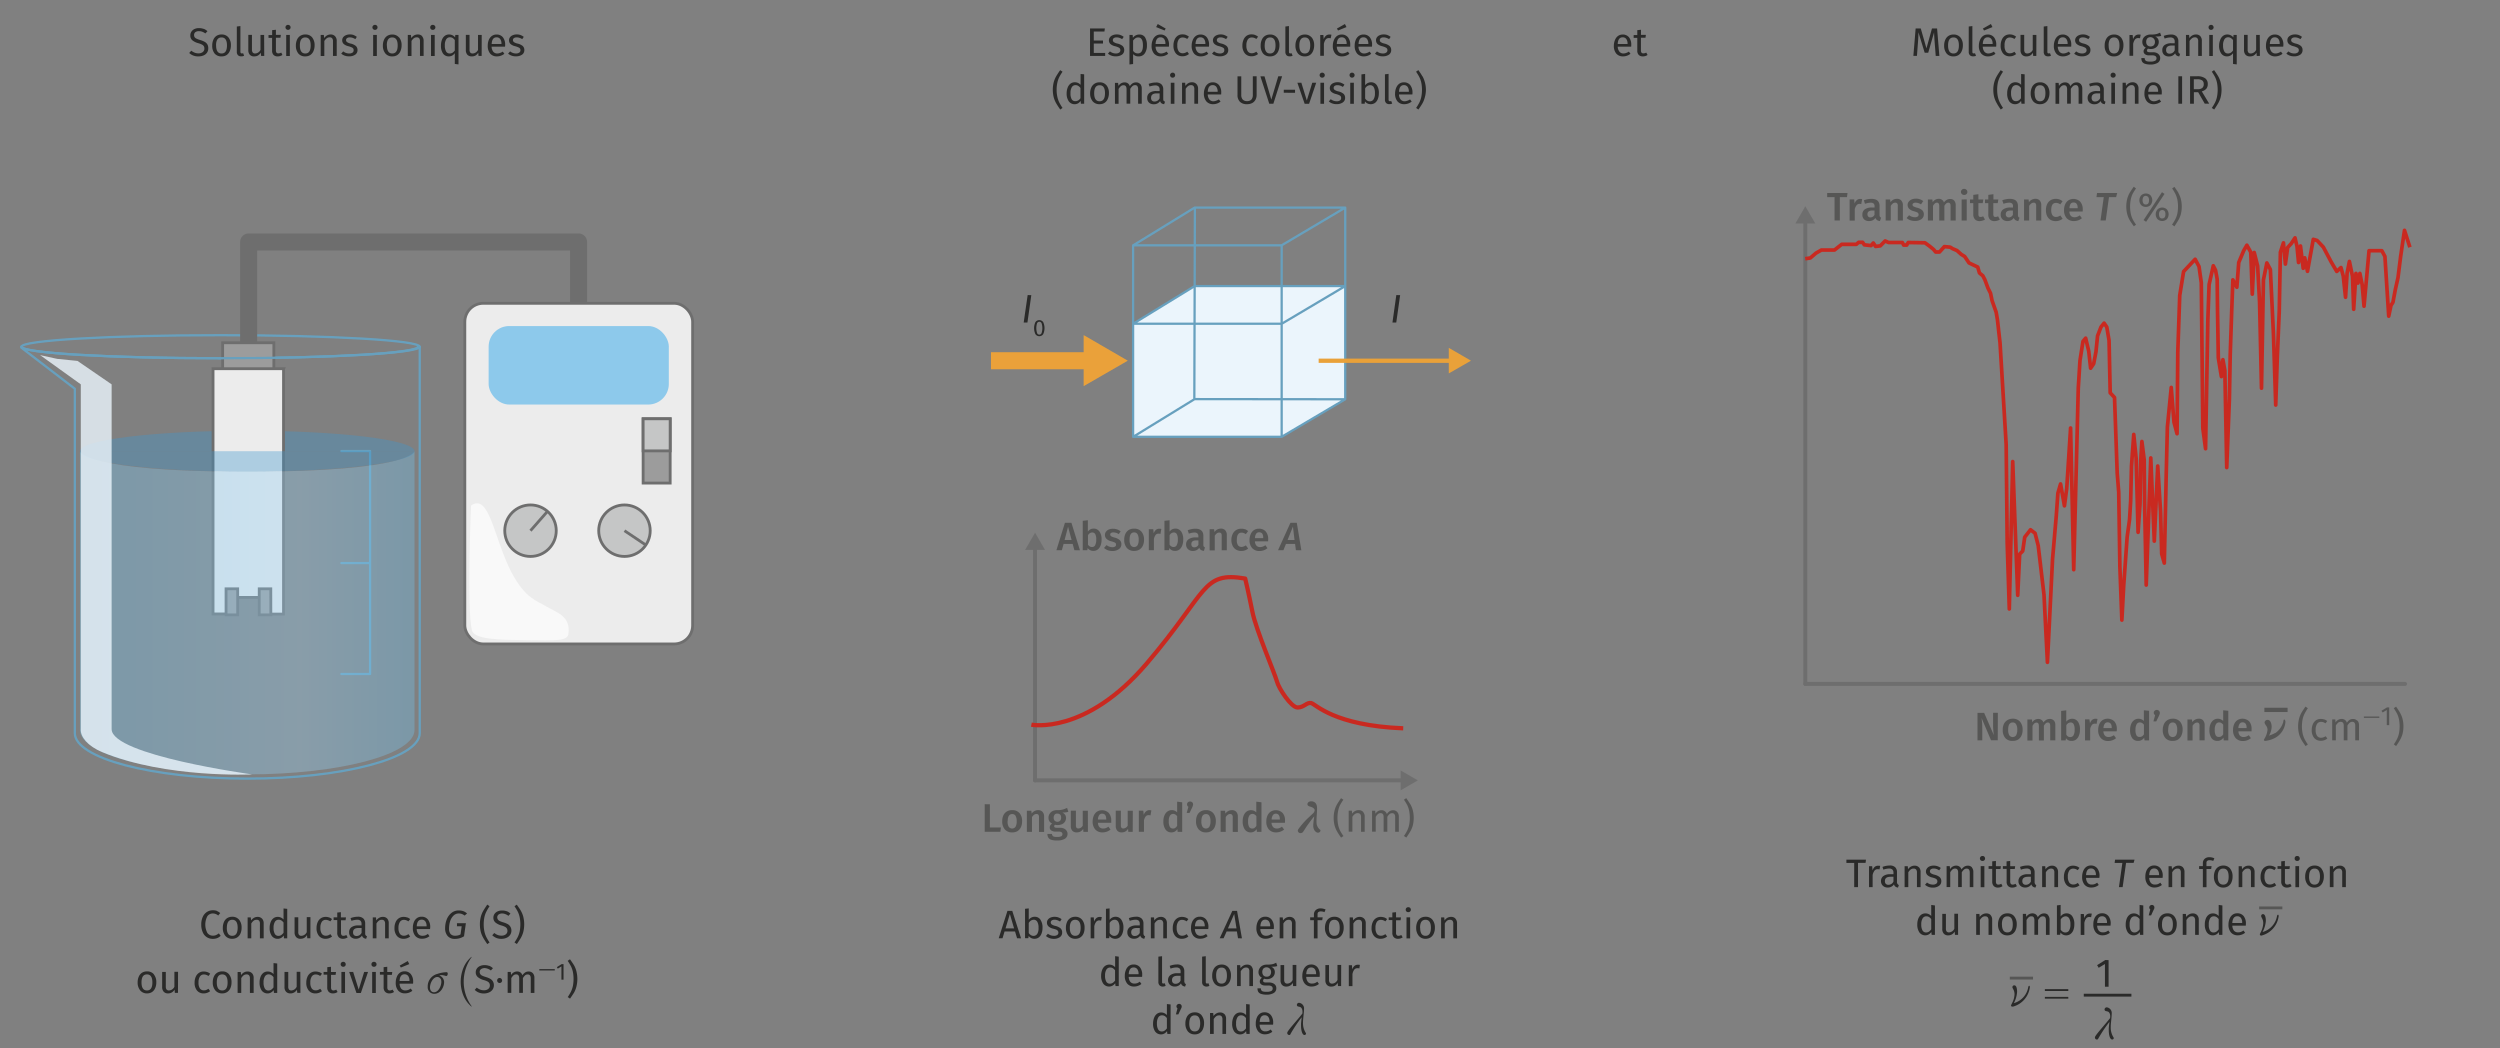 <svg xmlns="http://www.w3.org/2000/svg" viewBox="0 0 439.37 184.252"><rect x="0" y="0" width="439.37" height="184.252" fill="#808080" stroke="none"/><defs><clipPath id="a"><path fill="none" stroke="#67a0be" stroke-width=".4" d="M3.75 61.1l9.4 7.22v60.52c0 4.42 13.57 8 30.3 8s30.32-3.58 30.32-8v-67.9h-.03c0-1.13-15.66-2.03-34.98-2.03s-34.98.9-34.98 2.03" stroke-linecap="round" stroke-linejoin="round"/></clipPath><linearGradient id="b" x1="14.052" x2="72.848" y1="107.7" y2="107.7" gradientUnits="userSpaceOnUse"><stop offset="0" stop-color="#72c2ed"/><stop offset=".659" stop-color="#98d0f2"/><stop offset="1" stop-color="#72c2ed"/></linearGradient></defs><g><path fill="none" stroke="#67a0be" stroke-width=".4" d="M3.78 60.93c0 1.12 15.6 2.03 34.84 2.03s34.83-.9 34.83-2.03" stroke-linecap="round" stroke-linejoin="round"/><path fill="#3f98cf" d="M14.05 79.3c0-2 13.16-3.6 29.4-3.6s29.4 1.6 29.4 3.6" opacity=".36"/><g fill="none" stroke="#67a0be" stroke-width=".4" clip-path="url(#a)" stroke-linecap="round" stroke-linejoin="round"><path d="M60 79.27h5.04v39.18H60M60 98.96h5.04"/></g><path fill="none" stroke="#67a0be" stroke-width=".4" d="M3.75 61.1l9.4 7.22v60.52c0 4.42 13.57 8 30.3 8s30.32-3.58 30.32-8v-67.9h-.03c0-1.13-15.66-2.03-34.98-2.03s-34.98.9-34.98 2.03" stroke-linecap="round" stroke-linejoin="round"/><path fill="#9c9c9c" stroke="#6e6e6e" stroke-width=".5" stroke-miterlimit="10" d="M48.13 66.18h-9v-5.94h9z"/><path fill="#ececec" stroke="#6e6e6e" stroke-width=".5" stroke-miterlimit="10" d="M49.83 64.82v43.1h-3.48V105h-5.43v2.9h-3.48V64.8h12.4z"/><path fill="none" stroke="#6e6e6e" stroke-width="3" d="M43.7 60.4V42.53h57.98v13.82" stroke-linejoin="round"/><path fill="#9c9c9c" stroke="#6e6e6e" stroke-width=".5" stroke-miterlimit="10" d="M47.6 108.06h-2.04v-4.58h2.03zM41.77 108.06h-2.04v-4.58h2.04z"/><path fill="none" stroke="#67a0be" stroke-width=".4" d="M3.78 60.93c0 1.12 15.67 2.03 35 2.03s35-.9 35-2.03" stroke-linecap="round" stroke-linejoin="round"/><path fill="url(#b)" d="M14.05 79.3v49c0 4.3 13.16 7.8 29.4 7.8s29.4-3.5 29.4-7.8v-49s-.62 3.6-29.4 3.6-29.4-3.6-29.4-3.6z" opacity=".36"/><path fill="#3f98cf" d="M72.85 79.3c0 1.98-13.16 3.6-29.4 3.6s-29.4-1.62-29.4-3.6" opacity=".36"/><rect width="40.038" height="59.871" x="81.691" y="53.303" fill="#ececec" stroke="#6e6e6e" stroke-width=".5" stroke-miterlimit="10" rx="3.25"/><path fill="#f9f9f9" d="M82.78 88.84s-.75 18.17.15 21.93c.4 1.65 5.02 1.68 9.53 1.74 5.26.07 7.24.16 7.43-1.08.5-3.23-2.3-3.87-3.9-4.86s-3.67-1.33-6.13-6.05c-3.08-5.92-3.83-13.97-7.1-11.66z"/><circle cx="93.235" cy="93.268" r="4.524" fill="#c5c6c6" stroke="#6e6e6e" stroke-width=".5" stroke-miterlimit="10"/><rect width="31.669" height="13.799" x="85.876" y="57.301" fill="#8dc9eb" rx="3.625"/><path fill="#9c9c9c" stroke="#6e6e6e" stroke-width=".5" stroke-miterlimit="10" d="M113.03 73.6h4.75v11.3h-4.75z"/><path fill="#c5c6c6" stroke="#6e6e6e" stroke-width=".5" stroke-miterlimit="10" d="M113.03 73.6h4.75v5.64h-4.75z"/><path fill="none" stroke="#6e6e6e" stroke-width=".5" stroke-miterlimit="10" d="M93.23 93.27l3.06-3.48"/><circle cx="109.748" cy="93.268" r="4.524" fill="#c5c6c6" stroke="#6e6e6e" stroke-width=".5" stroke-miterlimit="10"/><path fill="none" stroke="#6e6e6e" stroke-width=".5" stroke-miterlimit="10" d="M109.75 93.27l3.73 2.5"/><path fill="#ebf5fc" d="M19.62 128.15v-60.6l-6-4.12-3.57-.36-3-.66 7.15 5.14v60.6c-.1 1.3 1.2 2.98 3.8 4.05 11.3 4.64 26.32 3.9 26.32 3.9s-24.7-3.36-24.7-7.95z" opacity=".8"/><path fill="#ebf5fc" d="M199.14 56.9l10.84-6.67h26.4v20l-11.13 6.54h-26.1"/><path fill="none" stroke="#67a0be" stroke-width=".4" d="M225.25 43.12h-26.1l10.8-6.63h26.47l-11.17 6.62zM225.25 56.9h-26.1l10.8-6.62h26.47l-11.17 6.63zM225.25 76.77h-26.1l10.8-6.63 26.47.03-11.17 6.6zM199.14 43.12v33.65M225.25 43.12v33.65M210 36.57l-.1 33.6M236.42 36.52v33.65" stroke-linecap="round" stroke-linejoin="round"/><path fill="none" stroke="#eaa13a" stroke-width="3" stroke-miterlimit="10" d="M174.16 63.4h17.6"/><path fill="#eaa13a" d="M190.44 67.87l7.77-4.48-7.76-4.5v8.97z"/><path fill="none" stroke="#e9a139" stroke-width=".75" stroke-miterlimit="10" d="M231.75 63.4h23.53"/><path fill="#e9a139" d="M254.62 65.63l3.9-2.24-3.9-2.26v4.5z"/><path fill="#565655" d="M173.97 141.35v4.08h1.94l-.1.76h-2.75v-4.85zM179.18 142.9a2.1 2.1 0 0 1 .45 1.43 2.38 2.38 0 0 1-.2 1.03 1.6 1.6 0 0 1-.6.7 1.72 1.72 0 0 1-.94.23 1.62 1.62 0 0 1-1.3-.53 2.1 2.1 0 0 1-.45-1.44 2.35 2.35 0 0 1 .2-1.02 1.6 1.6 0 0 1 .6-.68 1.74 1.74 0 0 1 .95-.24 1.6 1.6 0 0 1 1.28.52zm-2.1 1.43a1.84 1.84 0 0 0 .2.97.73.73 0 0 0 1.2 0 1.85 1.85 0 0 0 .2-.97 1.82 1.82 0 0 0-.2-.96.66.66 0 0 0-.58-.3q-.8 0-.8 1.26zM183.22 142.68a1.17 1.17 0 0 1 .28.83v2.7h-.9v-2.56a.7.7 0 0 0-.1-.46.42.42 0 0 0-.35-.13.66.66 0 0 0-.42.14 1.64 1.64 0 0 0-.36.4v2.6h-.9v-3.72h.78l.07.5a1.37 1.37 0 0 1 1.13-.6 1 1 0 0 1 .77.3zM187.76 142.68a3.42 3.42 0 0 1-1.07.12 1.22 1.22 0 0 1 .5.4.95.95 0 0 1 .16.56 1.17 1.17 0 0 1-.18.64 1.2 1.2 0 0 1-.5.44 1.84 1.84 0 0 1-.8.16 1.53 1.53 0 0 1-.45-.05.32.32 0 0 0-.15.27q0 .26.44.26h.57a1.78 1.78 0 0 1 .7.13 1.1 1.1 0 0 1 .47.4.93.93 0 0 1 .17.53 1 1 0 0 1-.47.87 2.52 2.52 0 0 1-1.38.3 3.07 3.07 0 0 1-1.02-.12.97.97 0 0 1-.52-.4 1.22 1.22 0 0 1-.15-.63h.8a.56.56 0 0 0 .1.3.45.45 0 0 0 .25.18 2.1 2.1 0 0 0 .56.05 1.5 1.5 0 0 0 .73-.12.4.4 0 0 0 .2-.37.38.38 0 0 0-.15-.33.8.8 0 0 0-.47-.12h-.55a1.3 1.3 0 0 1-.8-.2.62.62 0 0 1-.26-.5.7.7 0 0 1 .1-.4 1 1 0 0 1 .33-.3 1.23 1.23 0 0 1-.5-.43 1.15 1.15 0 0 1-.15-.6 1.25 1.25 0 0 1 .2-.7 1.28 1.28 0 0 1 .53-.48 1.83 1.83 0 0 1 .8-.16 3.34 3.34 0 0 0 .96-.1 3.95 3.95 0 0 0 .78-.3zm-2.4.5a.74.74 0 0 0-.18.5.77.77 0 0 0 .17.55.7.7 0 0 0 .98 0 .8.8 0 0 0 .16-.54q0-.7-.68-.7a.6.6 0 0 0-.47.18zM191.2 146.2h-.8l-.03-.53a1.37 1.37 0 0 1-.48.47 1.32 1.32 0 0 1-.67.15.97.97 0 0 1-.77-.3 1.23 1.23 0 0 1-.26-.86v-2.66h.9v2.55a.72.72 0 0 0 .1.45.42.42 0 0 0 .35.13.9.9 0 0 0 .75-.5v-2.62h.9zM195.3 144.6h-2.34a1.18 1.18 0 0 0 .28.78.87.87 0 0 0 .63.23 1.32 1.32 0 0 0 .46-.07 2.15 2.15 0 0 0 .47-.25l.37.5a2.13 2.13 0 0 1-1.37.5 1.65 1.65 0 0 1-1.3-.5 2.06 2.06 0 0 1-.47-1.42 2.53 2.53 0 0 1 .2-1.02 1.62 1.62 0 0 1 .56-.7 1.7 1.7 0 0 1 2.08.23 2.03 2.03 0 0 1 .43 1.38c0 .04 0 .16 0 .36zm-.88-.6q0-1-.72-1a.6.6 0 0 0-.52.26 1.44 1.44 0 0 0-.22.77h1.46zM199.07 146.2h-.77l-.05-.53a1.36 1.36 0 0 1-.48.47 1.32 1.32 0 0 1-.66.15.97.97 0 0 1-.75-.3 1.23 1.23 0 0 1-.27-.86v-2.66h.9v2.55a.72.72 0 0 0 .1.45.42.42 0 0 0 .35.13.9.9 0 0 0 .75-.5v-2.62h.9zM202.35 142.43l-.15.87a1.34 1.34 0 0 0-.33-.04.63.63 0 0 0-.52.23 1.8 1.8 0 0 0-.3.7v2h-.9v-3.72h.78l.08.73a1.33 1.33 0 0 1 .4-.6.87.87 0 0 1 .58-.22 1.34 1.34 0 0 1 .37.05zM207.77 141v5.2h-.8l-.05-.48a1.3 1.3 0 0 1-.44.42 1.2 1.2 0 0 1-.62.15 1.2 1.2 0 0 1-1.04-.53 2.47 2.47 0 0 1-.36-1.43 2.65 2.65 0 0 1 .18-1 1.6 1.6 0 0 1 .52-.7 1.32 1.32 0 0 1 1.72.14v-1.88zm-1.23 4.5a1.2 1.2 0 0 0 .34-.36v-1.7a1.3 1.3 0 0 0-.33-.3.73.73 0 0 0-.38-.1.64.64 0 0 0-.56.33 1.8 1.8 0 0 0-.2.96 1.98 1.98 0 0 0 .18.98.6.6 0 0 0 .54.3.77.77 0 0 0 .42-.1zM209.53 141a.48.48 0 0 1 .15.37.8.8 0 0 1-.04.23 2.48 2.48 0 0 1-.12.32l-.46.95h-.5l.3-1.08a.48.48 0 0 1-.24-.43.47.47 0 0 1 .16-.36.53.53 0 0 1 .37-.13.52.52 0 0 1 .38.14zM213.22 142.9a2.1 2.1 0 0 1 .46 1.43 2.38 2.38 0 0 1-.2 1.03 1.6 1.6 0 0 1-.6.7 1.72 1.72 0 0 1-.94.23 1.62 1.62 0 0 1-1.28-.53 2.1 2.1 0 0 1-.46-1.44 2.35 2.35 0 0 1 .2-1.02 1.6 1.6 0 0 1 .6-.68 1.74 1.74 0 0 1 .95-.24 1.6 1.6 0 0 1 1.27.52zm-2.08 1.43a1.84 1.84 0 0 0 .2.97.73.73 0 0 0 1.2 0 1.85 1.85 0 0 0 .2-.97 1.82 1.82 0 0 0-.2-.96.66.66 0 0 0-.6-.3q-.8 0-.8 1.26zM217.27 142.68a1.17 1.17 0 0 1 .28.83v2.7h-.9v-2.56a.7.7 0 0 0-.12-.46.42.42 0 0 0-.33-.13.66.66 0 0 0-.42.14 1.64 1.64 0 0 0-.36.4v2.6h-.9v-3.72h.78l.07.5a1.37 1.37 0 0 1 1.13-.6 1 1 0 0 1 .77.3zM221.7 141v5.2h-.8l-.05-.48a1.3 1.3 0 0 1-.44.42 1.2 1.2 0 0 1-.6.15 1.2 1.2 0 0 1-1.05-.53 2.47 2.47 0 0 1-.36-1.43 2.65 2.65 0 0 1 .17-1 1.6 1.6 0 0 1 .52-.7 1.32 1.32 0 0 1 1.7.14v-1.88zm-1.23 4.5a1.2 1.2 0 0 0 .34-.36v-1.7a1.3 1.3 0 0 0-.32-.3.73.73 0 0 0-.38-.1.64.64 0 0 0-.56.33 1.8 1.8 0 0 0-.2.96 1.98 1.98 0 0 0 .17.98.6.6 0 0 0 .55.3.77.77 0 0 0 .42-.1zM225.8 144.6h-2.33a1.17 1.17 0 0 0 .3.78.87.87 0 0 0 .62.23 1.32 1.32 0 0 0 .45-.07 2.15 2.15 0 0 0 .46-.25l.38.5a2.13 2.13 0 0 1-1.37.5 1.65 1.65 0 0 1-1.3-.5 2.06 2.06 0 0 1-.46-1.42 2.53 2.53 0 0 1 .2-1.02 1.6 1.6 0 0 1 .57-.7 1.7 1.7 0 0 1 2.1.23 2.03 2.03 0 0 1 .42 1.38c0 .04 0 .16-.02.36zm-.87-.6q0-1-.72-1a.6.6 0 0 0-.5.26 1.44 1.44 0 0 0-.22.77h1.45zM229.78 141.36c0-.36.32-.53.65-.53a.85.85 0 0 1 .14 0c.9.13.9.93.9 1.34 0 .65-.1 1.55-.1 2.2a3.7 3.7 0 0 0 .04.53 1.7 1.7 0 0 0 .56.9.2.2 0 0 1 .1.18.42.42 0 0 1-.45.36c-.28 0-.82-.37-.82-1.22 0-.05 0-.1 0-.14.07-.96.12-1.04.17-1.5-.44.5-.83 1.07-1.22 1.6-.2.28-.56.87-.74 1.12a.52.52 0 0 1-.44.22.46.46 0 0 1-.48-.43.5.5 0 0 1 .1-.28 14.18 14.18 0 0 1 1.62-1.87c.3-.28.64-.6.92-.86a.87.87 0 0 0 .32-.57c0-.3-.34-.52-.77-.64-.3-.08-.5-.2-.5-.43zM236.1 140.55a8.94 8.94 0 0 0-.6.96 4.18 4.18 0 0 0-.32.98 6.48 6.48 0 0 0 0 2.5 4.3 4.3 0 0 0 .33.98 8.16 8.16 0 0 0 .6.96l-.42.28q-.46-.66-.7-1.08a4.4 4.4 0 0 1-.43-1.02 5.54 5.54 0 0 1 0-2.73 4.4 4.4 0 0 1 .42-1.02q.25-.42.7-1.08zM239.56 142.7a1.15 1.15 0 0 1 .28.84v2.65h-.64v-2.57a.82.82 0 0 0-.15-.55.56.56 0 0 0-.43-.16.84.84 0 0 0-.52.17 1.74 1.74 0 0 0-.42.47v2.62h-.65v-3.7h.56l.04.54a1.47 1.47 0 0 1 .5-.46 1.26 1.26 0 0 1 .63-.17 1.03 1.03 0 0 1 .8.3zM245.57 142.72a1.2 1.2 0 0 1 .27.82v2.65h-.64v-2.57q0-.7-.52-.7a.7.7 0 0 0-.46.14 2.2 2.2 0 0 0-.4.5v2.62h-.65v-2.57q0-.7-.52-.7a.7.7 0 0 0-.47.15 2.24 2.24 0 0 0-.4.5v2.6h-.64v-3.68h.55l.04.54a1.24 1.24 0 0 1 1.07-.63.96.96 0 0 1 .6.2.95.95 0 0 1 .34.48 1.75 1.75 0 0 1 .48-.5 1.1 1.1 0 0 1 .62-.17.93.93 0 0 1 .73.32zM247.87 141.35a4.5 4.5 0 0 1 .42 1.02 5.57 5.57 0 0 1 0 2.73 4.5 4.5 0 0 1-.43 1.02q-.25.42-.7 1.08l-.42-.28a8.18 8.18 0 0 0 .58-.96 4.3 4.3 0 0 0 .33-.97 6.53 6.53 0 0 0 0-2.52 4.18 4.18 0 0 0-.33-.97 8.96 8.96 0 0 0-.58-.95l.4-.28q.47.66.72 1.08zM188.82 96.7l-.3-1.1h-1.6l-.3 1.1h-.96l1.5-4.82h1.14l1.5 4.83zm-1.72-1.8h1.23l-.62-2.32zM193.24 93.42a2.47 2.47 0 0 1 .36 1.44 2.7 2.7 0 0 1-.18 1.02 1.58 1.58 0 0 1-.5.7 1.25 1.25 0 0 1-.78.24 1.2 1.2 0 0 1-.55-.13 1.28 1.28 0 0 1-.44-.37l-.06.38h-.8v-5.17l.9-.1v2a1.27 1.27 0 0 1 .45-.4 1.24 1.24 0 0 1 .58-.13 1.17 1.17 0 0 1 1 .52zm-.78 2.4a1.83 1.83 0 0 0 .2-.96 1.9 1.9 0 0 0-.18-1 .6.6 0 0 0-.54-.28.87.87 0 0 0-.73.5v1.64a.9.9 0 0 0 .3.3.72.72 0 0 0 .4.12.64.64 0 0 0 .56-.3zM196.97 93.35l-.35.52a1.73 1.73 0 0 0-.93-.3.7.7 0 0 0-.43.1.3.3 0 0 0-.14.27.34.34 0 0 0 .06.2.56.56 0 0 0 .22.17 3.8 3.8 0 0 0 .48.17 2.16 2.16 0 0 1 .9.43.96.96 0 0 1 .3.74 1 1 0 0 1-.46.87 1.9 1.9 0 0 1-1.1.32 2.34 2.34 0 0 1-.84-.14 2.05 2.05 0 0 1-.65-.4l.45-.5a1.65 1.65 0 0 0 1 .37.85.85 0 0 0 .5-.12.37.37 0 0 0 .16-.32.44.44 0 0 0-.06-.25.55.55 0 0 0-.24-.17 5.05 5.05 0 0 0-.54-.18 1.78 1.78 0 0 1-.83-.43.95.95 0 0 1-.28-.7.92.92 0 0 1 .18-.54 1.2 1.2 0 0 1 .5-.4 1.87 1.87 0 0 1 .75-.13 2.08 2.08 0 0 1 1.32.45zM200.6 93.43a2.1 2.1 0 0 1 .46 1.43 2.38 2.38 0 0 1-.2 1.02 1.6 1.6 0 0 1-.6.7 1.72 1.72 0 0 1-.94.24 1.62 1.62 0 0 1-1.28-.52 2.1 2.1 0 0 1-.46-1.44 2.35 2.35 0 0 1 .2-1.02 1.6 1.6 0 0 1 .6-.7 1.74 1.74 0 0 1 .95-.23 1.6 1.6 0 0 1 1.28.53zm-2.08 1.43a1.84 1.84 0 0 0 .2.97.73.73 0 0 0 1.2 0 1.85 1.85 0 0 0 .2-.97 1.83 1.83 0 0 0-.2-.97.66.66 0 0 0-.6-.32q-.8 0-.8 1.28zM204.1 92.96l-.15.87a1.38 1.38 0 0 0-.33-.04.63.63 0 0 0-.52.22 1.8 1.8 0 0 0-.3.72v1.97h-.9V93h.78l.08.74a1.33 1.33 0 0 1 .4-.62.88.88 0 0 1 .57-.2 1.33 1.33 0 0 1 .37.04zM207.6 93.42a2.47 2.47 0 0 1 .35 1.44 2.7 2.7 0 0 1-.18 1.02 1.58 1.58 0 0 1-.5.7 1.25 1.25 0 0 1-.78.24 1.2 1.2 0 0 1-.56-.13 1.28 1.28 0 0 1-.43-.37l-.05.38h-.8v-5.17l.9-.1v2a1.27 1.27 0 0 1 .45-.4 1.24 1.24 0 0 1 .58-.13 1.17 1.17 0 0 1 1 .52zm-.8 2.4a1.83 1.83 0 0 0 .2-.96 1.9 1.9 0 0 0-.18-1 .6.6 0 0 0-.53-.28.87.87 0 0 0-.74.5v1.64a.9.9 0 0 0 .3.3.72.72 0 0 0 .38.12.64.64 0 0 0 .57-.3zM211.57 96.05a.42.42 0 0 0 .2.16l-.18.6a1.1 1.1 0 0 1-.52-.15.78.78 0 0 1-.3-.4 1.2 1.2 0 0 1-.48.43 1.46 1.46 0 0 1-.63.14 1.2 1.2 0 0 1-.88-.32 1.1 1.1 0 0 1-.33-.82 1.07 1.07 0 0 1 .44-.92 2.1 2.1 0 0 1 1.26-.32h.46v-.2a.64.64 0 0 0-.17-.5.8.8 0 0 0-.52-.16 3.1 3.1 0 0 0-.98.2l-.2-.6a3.73 3.73 0 0 1 1.33-.27q1.42 0 1.42 1.28v1.55a.6.6 0 0 0 .07.32zm-.95-.34v-.74h-.37q-.87 0-.87.65a.6.6 0 0 0 .13.42.5.5 0 0 0 .4.15.8.8 0 0 0 .72-.46zM215.33 93.2a1.18 1.18 0 0 1 .28.83v2.68h-.9v-2.53a.7.7 0 0 0-.1-.46.43.43 0 0 0-.34-.12.66.66 0 0 0-.42.14 1.64 1.64 0 0 0-.36.42v2.57h-.9V93h.78l.07.5a1.37 1.37 0 0 1 1.13-.6 1 1 0 0 1 .77.3zM218.8 93a1.76 1.76 0 0 1 .55.34l-.4.54a1.46 1.46 0 0 0-.37-.2 1.15 1.15 0 0 0-.38-.07q-.83 0-.83 1.28a1.54 1.54 0 0 0 .2.93.73.73 0 0 0 .63.3 1.02 1.02 0 0 0 .36-.07 2.55 2.55 0 0 0 .4-.2l.4.56a1.84 1.84 0 0 1-1.2.42 1.77 1.77 0 0 1-.93-.24 1.54 1.54 0 0 1-.6-.67 2.32 2.32 0 0 1-.22-1 2.43 2.43 0 0 1 .22-1.05 1.6 1.6 0 0 1 .6-.7 1.68 1.68 0 0 1 .92-.25 1.9 1.9 0 0 1 .66.1zM222.88 95.14h-2.33a1.18 1.18 0 0 0 .28.77.87.87 0 0 0 .63.24 1.34 1.34 0 0 0 .46-.08 2.13 2.13 0 0 0 .47-.25l.36.52a2.13 2.13 0 0 1-1.37.5 1.65 1.65 0 0 1-1.32-.52 2.05 2.05 0 0 1-.46-1.42 2.53 2.53 0 0 1 .2-1 1.62 1.62 0 0 1 .56-.72 1.52 1.52 0 0 1 .9-.26 1.5 1.5 0 0 1 1.2.5 2.03 2.03 0 0 1 .42 1.37c0 .05 0 .17-.02.37zm-.87-.63q0-.96-.7-.96a.6.6 0 0 0-.53.24 1.43 1.43 0 0 0-.22.78H222zM227.75 96.7l-.14-1.1H226l-.44 1.1h-.95l2.18-4.82h1.12l.8 4.83zm-1.46-1.8h1.22l-.28-2.35z"/><g><path fill="none" stroke="#6e6e6e" stroke-width=".7" stroke-miterlimit="10" d="M181.9 137.14h64.77" stroke-linecap="round"/><path fill="#6e6e6e" d="M246.16 138.9l3.02-1.75-3.02-1.75v3.5z"/></g><g><path fill="none" stroke="#6e6e6e" stroke-width=".7" stroke-miterlimit="10" d="M181.9 96.14v41" stroke-linecap="round"/><path fill="#6e6e6e" d="M180.16 96.65l1.75-3.03 1.75 3.03h-3.5z"/></g><path fill="none" stroke="#c92920" stroke-width=".75" d="M181.26 127.36s9.5 1.9 20.3-10.78 9.67-16.18 17.28-14.9c0 0 .64 2.7 1.27 5.86s3.98 10.94 4.3 12.2 2.53 4.6 3.64 4.6 1.6-.94 2.38-.78 3.97 3.96 16.18 4.44" stroke-linejoin="round"/></g><g><path fill="#2a2a29" d="M35.8 5.06a2.26 2.26 0 0 1 .66.42l-.37.4a2.07 2.07 0 0 0-.54-.3 1.54 1.54 0 0 0-.57-.1 1.05 1.05 0 0 0-.63.16.6.6 0 0 0-.24.52.7.7 0 0 0 .08.35.75.75 0 0 0 .32.27 4.02 4.02 0 0 0 .66.25 4.34 4.34 0 0 1 .76.3 1.3 1.3 0 0 1 .5.45 1.3 1.3 0 0 1 .17.72 1.34 1.34 0 0 1-.2.73 1.38 1.38 0 0 1-.6.5 2.15 2.15 0 0 1-.9.18 2.24 2.24 0 0 1-1.65-.6l.37-.4a2.36 2.36 0 0 0 .6.35 1.77 1.77 0 0 0 .66.12 1.2 1.2 0 0 0 .74-.22.75.75 0 0 0 .3-.64.78.78 0 0 0-.1-.4.8.8 0 0 0-.3-.27 3.2 3.2 0 0 0-.64-.25 2.82 2.82 0 0 1-1.1-.54 1.1 1.1 0 0 1-.33-.86 1.14 1.14 0 0 1 .2-.65 1.28 1.28 0 0 1 .53-.45 1.85 1.85 0 0 1 .8-.16 2.24 2.24 0 0 1 .8.14zM40.15 6.58a2.13 2.13 0 0 1 .43 1.4 2.46 2.46 0 0 1-.2 1 1.54 1.54 0 0 1-.56.7 1.58 1.58 0 0 1-.88.23 1.5 1.5 0 0 1-1.22-.5A2.12 2.12 0 0 1 37.3 8a2.45 2.45 0 0 1 .2-1.02 1.54 1.54 0 0 1 .55-.68 1.6 1.6 0 0 1 .9-.24 1.48 1.48 0 0 1 1.2.52zm-2.17 1.4q0 1.42.96 1.42.95 0 .95-1.42 0-1.4-.96-1.4t-.96 1.4zM41.82 9.7a.83.83 0 0 1-.2-.6V4.66l.63-.08v4.5a.37.37 0 0 0 .06.23.2.2 0 0 0 .18.08.63.63 0 0 0 .24-.04l.17.45a1.05 1.05 0 0 1-.52.1.75.75 0 0 1-.56-.2zM46.44 9.83h-.55l-.06-.57a1.4 1.4 0 0 1-.5.5 1.3 1.3 0 0 1-.65.15.98.98 0 0 1-.77-.28 1.18 1.18 0 0 1-.27-.83V6.13h.64v2.58a.83.83 0 0 0 .14.53.54.54 0 0 0 .43.16 1.1 1.1 0 0 0 .93-.63V6.14h.64zM49.63 9.66a1.42 1.42 0 0 1-.82.25.97.97 0 0 1-.73-.25 1.07 1.07 0 0 1-.26-.8v-2.2h-.63v-.5h.64V5.3l.66-.07v.9h.87l-.07.5h-.8v2.2a.68.68 0 0 0 .1.42.4.4 0 0 0 .34.13 1.06 1.06 0 0 0 .5-.14zM50.94 4.5a.43.43 0 0 1 .13.3.42.42 0 0 1-.13.32.45.45 0 0 1-.33.13.44.44 0 0 1-.3-.13.42.42 0 0 1-.14-.3.43.43 0 0 1 .13-.32.44.44 0 0 1 .3-.13.45.45 0 0 1 .34.13zm0 1.64v3.7h-.64v-3.7zM54.86 6.58a2.13 2.13 0 0 1 .43 1.4 2.46 2.46 0 0 1-.2 1 1.54 1.54 0 0 1-.57.7 1.58 1.58 0 0 1-.88.23 1.5 1.5 0 0 1-1.2-.5A2.12 2.12 0 0 1 52 8a2.45 2.45 0 0 1 .2-1.02 1.54 1.54 0 0 1 .57-.68 1.6 1.6 0 0 1 .9-.24 1.48 1.48 0 0 1 1.2.52zm-2.16 1.4q0 1.42.95 1.42t.95-1.42q0-1.4-.94-1.4-.96 0-.96 1.4zM58.88 6.36a1.16 1.16 0 0 1 .3.82v2.65h-.66V7.28a.82.82 0 0 0-.15-.56.56.56 0 0 0-.43-.16.84.84 0 0 0-.52.17 1.75 1.75 0 0 0-.42.48v2.63h-.64v-3.7h.55l.07.56a1.46 1.46 0 0 1 .48-.47 1.26 1.26 0 0 1 .64-.17 1.03 1.03 0 0 1 .78.3zM62.14 6.16a2.04 2.04 0 0 1 .57.32l-.26.4a2.23 2.23 0 0 0-.48-.23 1.5 1.5 0 0 0-.48-.08.84.84 0 0 0-.5.13.44.44 0 0 0 0 .7 1.98 1.98 0 0 0 .6.25 2.22 2.22 0 0 1 .94.42.92.92 0 0 1 .3.72.94.94 0 0 1-.42.83 1.8 1.8 0 0 1-1.04.28 2.04 2.04 0 0 1-1.4-.47l.35-.4a1.67 1.67 0 0 0 1.05.37.98.98 0 0 0 .58-.15.47.47 0 0 0 .2-.4.54.54 0 0 0-.07-.32.63.63 0 0 0-.26-.2 3.7 3.7 0 0 0-.56-.2 1.88 1.88 0 0 1-.85-.4.88.88 0 0 1-.27-.66.86.86 0 0 1 .17-.52 1.1 1.1 0 0 1 .48-.36 1.73 1.73 0 0 1 .68-.14 2.06 2.06 0 0 1 .68.1zM66.23 4.5a.43.43 0 0 1 .12.3.42.42 0 0 1-.12.32.45.45 0 0 1-.33.13.44.44 0 0 1-.32-.13.42.42 0 0 1-.13-.3.43.43 0 0 1 .13-.32.44.44 0 0 1 .32-.13.45.45 0 0 1 .33.13zm0 1.64v3.7h-.65v-3.7zM70.15 6.58a2.13 2.13 0 0 1 .43 1.4 2.46 2.46 0 0 1-.2 1 1.54 1.54 0 0 1-.56.7 1.58 1.58 0 0 1-.88.23 1.5 1.5 0 0 1-1.2-.5 2.12 2.12 0 0 1-.45-1.4 2.45 2.45 0 0 1 .2-1.02 1.54 1.54 0 0 1 .56-.68 1.6 1.6 0 0 1 .88-.24 1.48 1.48 0 0 1 1.2.52zM68 7.98q0 1.42.94 1.42.95 0 .95-1.42 0-1.4-.96-1.4-.95 0-.95 1.4zM74.17 6.36a1.16 1.16 0 0 1 .28.82v2.65h-.64V7.28a.82.82 0 0 0-.14-.56.56.56 0 0 0-.43-.16.84.84 0 0 0-.52.17 1.75 1.75 0 0 0-.4.48v2.63h-.65v-3.7h.55l.06.56a1.46 1.46 0 0 1 .48-.47 1.26 1.26 0 0 1 .64-.17 1.03 1.03 0 0 1 .8.3zM76.4 4.5a.43.43 0 0 1 .12.3.42.42 0 0 1-.13.32.45.45 0 0 1-.34.13.44.44 0 0 1-.32-.13.42.42 0 0 1-.12-.3.43.43 0 0 1 .12-.32.44.44 0 0 1 .32-.13.45.45 0 0 1 .33.13zm0 1.64v3.7h-.65v-3.7zM80.58 6.14v5.18l-.65-.08v-1.9a1.3 1.3 0 0 1-.45.42 1.2 1.2 0 0 1-.6.15 1.2 1.2 0 0 1-1.02-.5A2.37 2.37 0 0 1 77.5 8a2.7 2.7 0 0 1 .17-1 1.56 1.56 0 0 1 .5-.7 1.24 1.24 0 0 1 .77-.24 1.36 1.36 0 0 1 1.04.5l.04-.42zm-1.05 3.13a1.58 1.58 0 0 0 .4-.4V7.04a1.4 1.4 0 0 0-.38-.36.9.9 0 0 0-.47-.13.75.75 0 0 0-.66.36A1.95 1.95 0 0 0 78.18 8a2.06 2.06 0 0 0 .22 1.05.7.7 0 0 0 .62.35.9.9 0 0 0 .5-.13zM84.65 9.83h-.55l-.05-.57a1.4 1.4 0 0 1-.48.5 1.3 1.3 0 0 1-.67.15.98.98 0 0 1-.75-.28 1.18 1.18 0 0 1-.28-.83V6.13h.65v2.58a.83.83 0 0 0 .13.53.54.54 0 0 0 .43.16 1.1 1.1 0 0 0 .93-.63V6.14h.65zM88.75 8.2H86.4a1.44 1.44 0 0 0 .3.9.9.9 0 0 0 .7.3 1.5 1.5 0 0 0 .5-.1 1.97 1.97 0 0 0 .46-.23l.28.38a2.04 2.04 0 0 1-1.3.46 1.5 1.5 0 0 1-1.2-.5 2.07 2.07 0 0 1-.42-1.38 2.63 2.63 0 0 1 .18-1 1.6 1.6 0 0 1 .53-.7 1.35 1.35 0 0 1 .82-.26 1.37 1.37 0 0 1 1.13.48 2.07 2.07 0 0 1 .4 1.34q0 .16-.03.33zm-.62-.5a1.37 1.37 0 0 0-.22-.84.77.77 0 0 0-.64-.3q-.8 0-.86 1.17h1.73zM91.48 6.16a2.04 2.04 0 0 1 .57.32l-.27.4a2.23 2.23 0 0 0-.48-.23 1.5 1.5 0 0 0-.48-.08.84.84 0 0 0-.5.13.44.44 0 0 0 0 .7 1.98 1.98 0 0 0 .6.25 2.22 2.22 0 0 1 .93.42.92.92 0 0 1 .3.72.94.94 0 0 1-.42.83 1.8 1.8 0 0 1-1.03.28 2.04 2.04 0 0 1-1.4-.47l.35-.4a1.67 1.67 0 0 0 1.04.37.98.98 0 0 0 .56-.15.47.47 0 0 0 .22-.4.54.54 0 0 0-.08-.32.63.63 0 0 0-.27-.2 3.7 3.7 0 0 0-.55-.2 1.88 1.88 0 0 1-.85-.4.88.88 0 0 1-.26-.66.86.86 0 0 1 .17-.52 1.1 1.1 0 0 1 .48-.36 1.73 1.73 0 0 1 .68-.14 2.06 2.06 0 0 1 .68.1zM38.1 160.1a2.18 2.18 0 0 1 .6.37l-.35.43a1.46 1.46 0 0 0-.93-.36 1.18 1.18 0 0 0-.97.47 3.16 3.16 0 0 0 0 2.96 1.16 1.16 0 0 0 .96.47 1.3 1.3 0 0 0 .55-.1 2.85 2.85 0 0 0 .5-.3l.32.42a1.8 1.8 0 0 1-.58.4 2 2 0 0 1-.8.14 1.85 1.85 0 0 1-1.77-1.16 3.26 3.26 0 0 1-.26-1.35 3.15 3.15 0 0 1 .27-1.36 1.96 1.96 0 0 1 .72-.85 1.86 1.86 0 0 1 1-.3 2.08 2.08 0 0 1 .75.1zM42.03 161.65a2.13 2.13 0 0 1 .43 1.4 2.46 2.46 0 0 1-.2 1.02 1.53 1.53 0 0 1-.57.68 1.58 1.58 0 0 1-.9.24 1.5 1.5 0 0 1-1.2-.53 2.12 2.12 0 0 1-.43-1.4 2.45 2.45 0 0 1 .2-1.02 1.53 1.53 0 0 1 .56-.68 1.6 1.6 0 0 1 .9-.24 1.48 1.48 0 0 1 1.2.52zm-2.17 1.4q0 1.42.95 1.42t.96-1.4q0-1.42-.94-1.42-.96 0-.96 1.4zM46.04 161.43a1.16 1.16 0 0 1 .3.83v2.65h-.66v-2.55a.82.82 0 0 0-.14-.55.56.56 0 0 0-.44-.16.84.84 0 0 0-.52.16 1.75 1.75 0 0 0-.42.5v2.6h-.64v-3.68h.55l.06.54a1.47 1.47 0 0 1 .5-.46 1.26 1.26 0 0 1 .63-.17 1.03 1.03 0 0 1 .78.3zM50.48 159.73v5.18h-.57l-.05-.5a1.32 1.32 0 0 1-.46.43 1.27 1.27 0 0 1-1.64-.36 2.36 2.36 0 0 1-.37-1.4 2.72 2.72 0 0 1 .17-1 1.56 1.56 0 0 1 .5-.7 1.24 1.24 0 0 1 .77-.24 1.33 1.33 0 0 1 1 .46v-1.94zm-1.05 4.6a1.57 1.57 0 0 0 .4-.4v-1.8a1.4 1.4 0 0 0-.38-.36.9.9 0 0 0-.47-.13.75.75 0 0 0-.66.36 1.96 1.96 0 0 0-.24 1.06 2.06 2.06 0 0 0 .22 1.07.7.7 0 0 0 .62.35.9.9 0 0 0 .5-.14zM54.55 164.9H54l-.05-.57a1.4 1.4 0 0 1-.48.5 1.3 1.3 0 0 1-.67.16.98.98 0 0 1-.75-.3 1.18 1.18 0 0 1-.28-.84v-2.64h.65v2.57a.83.83 0 0 0 .13.53.54.54 0 0 0 .43.16 1.1 1.1 0 0 0 .93-.65v-2.63h.65zM57.83 161.23a1.66 1.66 0 0 1 .52.3l-.3.4a1.6 1.6 0 0 0-.4-.2 1.2 1.2 0 0 0-.4-.07.8.8 0 0 0-.7.36 1.85 1.85 0 0 0-.24 1.06 1.75 1.75 0 0 0 .25 1.03.82.82 0 0 0 .7.34 1.16 1.16 0 0 0 .4-.06 2.1 2.1 0 0 0 .4-.22l.3.42a1.75 1.75 0 0 1-1.12.4 1.47 1.47 0 0 1-1.18-.5 2.08 2.08 0 0 1-.43-1.4 2.5 2.5 0 0 1 .2-1.02 1.58 1.58 0 0 1 .55-.68 1.5 1.5 0 0 1 .86-.25 1.82 1.82 0 0 1 .6.1zM61.1 164.74a1.42 1.42 0 0 1-.84.25.97.97 0 0 1-.73-.28 1.07 1.07 0 0 1-.26-.78v-2.23h-.64v-.48h.64v-.84l.64-.07v.92h.9l-.08.5h-.8v2.2a.67.67 0 0 0 .1.4.4.4 0 0 0 .33.14 1.05 1.05 0 0 0 .5-.15zM64.27 164.38a.47.47 0 0 0 .23.16l-.15.45a1 1 0 0 1-.46-.17.74.74 0 0 1-.27-.4 1.24 1.24 0 0 1-1.1.56 1.18 1.18 0 0 1-.86-.32 1.07 1.07 0 0 1-.3-.8 1.06 1.06 0 0 1 .4-.9 1.98 1.98 0 0 1 1.2-.32h.58v-.28a.72.72 0 0 0-.2-.55.85.85 0 0 0-.57-.17 3.24 3.24 0 0 0-1 .2l-.16-.48a3.7 3.7 0 0 1 1.28-.25 1.33 1.33 0 0 1 .97.32 1.22 1.22 0 0 1 .32.9v1.7a.58.58 0 0 0 .07.33zm-.72-.45v-.84h-.5q-1 0-1 .74a.7.7 0 0 0 .15.5.63.63 0 0 0 .48.17.96.96 0 0 0 .87-.57zM68.04 161.43a1.16 1.16 0 0 1 .28.83v2.65h-.64v-2.55a.82.82 0 0 0-.15-.55.56.56 0 0 0-.43-.16.84.84 0 0 0-.52.16 1.75 1.75 0 0 0-.42.5v2.6h-.65v-3.68h.57l.05.54a1.47 1.47 0 0 1 .5-.46 1.26 1.26 0 0 1 .63-.17 1.03 1.03 0 0 1 .8.3zM71.56 161.23a1.66 1.66 0 0 1 .53.3l-.32.4a1.6 1.6 0 0 0-.38-.2 1.2 1.2 0 0 0-.4-.07.8.8 0 0 0-.7.36 1.85 1.85 0 0 0-.26 1.06 1.75 1.75 0 0 0 .25 1.03.82.82 0 0 0 .7.34 1.16 1.16 0 0 0 .4-.06 2.1 2.1 0 0 0 .4-.22l.3.42a1.75 1.75 0 0 1-1.14.4 1.47 1.47 0 0 1-1.18-.5 2.08 2.08 0 0 1-.43-1.4 2.5 2.5 0 0 1 .2-1.02 1.58 1.58 0 0 1 .55-.68 1.5 1.5 0 0 1 .86-.25 1.82 1.82 0 0 1 .6.1zM75.6 163.28h-2.36a1.44 1.44 0 0 0 .3.9.9.9 0 0 0 .7.28 1.5 1.5 0 0 0 .5-.07 1.95 1.95 0 0 0 .46-.26l.28.4a2.04 2.04 0 0 1-1.3.45 1.5 1.5 0 0 1-1.2-.5 2.07 2.07 0 0 1-.42-1.4 2.63 2.63 0 0 1 .18-1.02 1.6 1.6 0 0 1 .53-.7 1.35 1.35 0 0 1 .82-.25 1.37 1.37 0 0 1 1.12.5 2.07 2.07 0 0 1 .4 1.32c0 .1-.02.22-.03.33zm-.63-.52a1.37 1.37 0 0 0-.22-.83.77.77 0 0 0-.65-.3q-.8 0-.86 1.17h1.73zM81.45 160.14a2.05 2.05 0 0 1 .63.4l-.42.37a1.75 1.75 0 0 0-.47-.27 1.5 1.5 0 0 0-.53-.1 1.3 1.3 0 0 0-.98.4 2.38 2.38 0 0 0-.58 1 4.28 4.28 0 0 0-.18 1.25 1.42 1.42 0 0 0 .27.96 1.04 1.04 0 0 0 .83.3 1.8 1.8 0 0 0 .92-.23l.2-1.43h-.83v-.54h1.57l-.33 2.3a2.97 2.97 0 0 1-.75.34 3.08 3.08 0 0 1-.88.12 1.6 1.6 0 0 1-1.24-.5 2 2 0 0 1-.45-1.4 4.15 4.15 0 0 1 .26-1.46 2.78 2.78 0 0 1 .82-1.18 2 2 0 0 1 1.34-.46 2.07 2.07 0 0 1 .8.14zM86.04 159.27a8.96 8.96 0 0 0-.57.96 4.18 4.18 0 0 0-.34.97 6.5 6.5 0 0 0 0 2.5 4.33 4.33 0 0 0 .34.98 8.1 8.1 0 0 0 .57.96l-.4.28q-.46-.66-.7-1.08a4.44 4.44 0 0 1-.43-1.02 5.53 5.53 0 0 1 0-2.73 4.44 4.44 0 0 1 .43-1.03q.25-.42.7-1.08zM89.04 160.13a2.27 2.27 0 0 1 .67.43l-.36.4a2.07 2.07 0 0 0-.53-.3 1.55 1.55 0 0 0-.56-.12 1.05 1.05 0 0 0-.62.18.6.6 0 0 0-.25.5.7.7 0 0 0 .1.36.75.75 0 0 0 .3.27 3.94 3.94 0 0 0 .66.25 4.33 4.33 0 0 1 .76.3 1.3 1.3 0 0 1 .47.44 1.28 1.28 0 0 1 .2.72 1.34 1.34 0 0 1-.22.74 1.38 1.38 0 0 1-.6.5 2.14 2.14 0 0 1-.9.2 2.25 2.25 0 0 1-1.65-.63l.36-.4a2.33 2.33 0 0 0 .6.35 1.76 1.76 0 0 0 .67.12 1.2 1.2 0 0 0 .74-.22.75.75 0 0 0 .3-.64.78.78 0 0 0-.1-.4.8.8 0 0 0-.3-.28 3.2 3.2 0 0 0-.65-.25 2.82 2.82 0 0 1-1.08-.54 1.1 1.1 0 0 1-.34-.84 1.14 1.14 0 0 1 .2-.65 1.28 1.28 0 0 1 .53-.44 1.85 1.85 0 0 1 .8-.16 2.24 2.24 0 0 1 .8.13zM91.54 160.07a4.46 4.46 0 0 1 .42 1.02 5.55 5.55 0 0 1 0 2.72 4.46 4.46 0 0 1-.42 1.02q-.25.42-.7 1.08l-.42-.28a8.1 8.1 0 0 0 .58-.96 4.33 4.33 0 0 0 .33-.97 6.5 6.5 0 0 0 0-2.5 4.18 4.18 0 0 0-.33-.97 8.97 8.97 0 0 0-.58-.96l.4-.28q.47.65.72 1.07zM27.04 171.25a2.13 2.13 0 0 1 .43 1.4 2.46 2.46 0 0 1-.2 1.02 1.54 1.54 0 0 1-.56.68 1.58 1.58 0 0 1-.87.24 1.5 1.5 0 0 1-1.2-.53 2.12 2.12 0 0 1-.45-1.4 2.45 2.45 0 0 1 .2-1.02 1.54 1.54 0 0 1 .56-.68 1.6 1.6 0 0 1 .9-.24 1.48 1.48 0 0 1 1.2.52zm-2.17 1.4q0 1.42.96 1.42.95 0 .95-1.4 0-1.42-.95-1.42-.96 0-.96 1.4zM31.28 174.5h-.55l-.05-.57a1.4 1.4 0 0 1-.5.5 1.3 1.3 0 0 1-.65.16.98.98 0 0 1-.76-.3 1.18 1.18 0 0 1-.27-.84v-2.64h.64v2.57a.84.84 0 0 0 .14.53.54.54 0 0 0 .43.16 1.1 1.1 0 0 0 .94-.65v-2.63h.64zM36.4 170.83a1.7 1.7 0 0 1 .54.3l-.3.4a1.55 1.55 0 0 0-.4-.2 1.2 1.2 0 0 0-.4-.07.8.8 0 0 0-.7.36 1.85 1.85 0 0 0-.25 1.06 1.75 1.75 0 0 0 .24 1.03.82.82 0 0 0 .7.34 1.14 1.14 0 0 0 .4-.06 2 2 0 0 0 .4-.22l.3.42a1.75 1.75 0 0 1-1.13.4 1.47 1.47 0 0 1-1.17-.5 2.08 2.08 0 0 1-.43-1.4 2.5 2.5 0 0 1 .2-1.02 1.58 1.58 0 0 1 .55-.68 1.48 1.48 0 0 1 .86-.25 1.84 1.84 0 0 1 .6.1zM40.26 171.25a2.13 2.13 0 0 1 .43 1.4 2.46 2.46 0 0 1-.2 1.02 1.54 1.54 0 0 1-.57.68 1.58 1.58 0 0 1-.88.24 1.5 1.5 0 0 1-1.2-.53 2.12 2.12 0 0 1-.45-1.4 2.45 2.45 0 0 1 .2-1.02 1.54 1.54 0 0 1 .57-.68 1.6 1.6 0 0 1 .9-.24 1.48 1.48 0 0 1 1.2.52zm-2.16 1.4q0 1.42.95 1.42t.95-1.4q0-1.42-.94-1.42-.96 0-.96 1.4zM44.28 171.03a1.16 1.16 0 0 1 .3.83v2.65h-.66v-2.55a.82.82 0 0 0-.15-.55.56.56 0 0 0-.43-.16.84.84 0 0 0-.52.16 1.74 1.74 0 0 0-.42.5v2.6h-.64v-3.68h.55l.07.54a1.45 1.45 0 0 1 .48-.46 1.25 1.25 0 0 1 .64-.17 1.03 1.03 0 0 1 .78.3zM48.72 169.33v5.18h-.57l-.06-.5a1.34 1.34 0 0 1-.47.43 1.27 1.27 0 0 1-1.63-.36 2.37 2.37 0 0 1-.37-1.4 2.72 2.72 0 0 1 .17-1 1.56 1.56 0 0 1 .5-.7 1.25 1.25 0 0 1 .78-.24 1.32 1.32 0 0 1 1 .46v-1.94zm-1.05 4.6a1.58 1.58 0 0 0 .4-.4v-1.8a1.4 1.4 0 0 0-.4-.36.9.9 0 0 0-.45-.13.75.75 0 0 0-.66.36 1.95 1.95 0 0 0-.24 1.06 2.06 2.06 0 0 0 .22 1.07.7.7 0 0 0 .62.35.9.9 0 0 0 .5-.14zM52.8 174.5h-.56l-.05-.57a1.4 1.4 0 0 1-.5.5 1.3 1.3 0 0 1-.66.16.98.98 0 0 1-.76-.3 1.18 1.18 0 0 1-.27-.84v-2.64h.66v2.57a.84.84 0 0 0 .13.53.54.54 0 0 0 .42.16 1.1 1.1 0 0 0 .93-.65v-2.63h.64zM56.07 170.83a1.7 1.7 0 0 1 .52.3l-.32.4a1.55 1.55 0 0 0-.38-.2 1.2 1.2 0 0 0-.4-.07.8.8 0 0 0-.7.36 1.85 1.85 0 0 0-.25 1.06 1.75 1.75 0 0 0 .24 1.03.82.82 0 0 0 .7.34 1.14 1.14 0 0 0 .4-.06 2 2 0 0 0 .4-.22l.3.42a1.75 1.75 0 0 1-1.14.4 1.47 1.47 0 0 1-1.18-.5 2.08 2.08 0 0 1-.43-1.4 2.5 2.5 0 0 1 .2-1.02 1.58 1.58 0 0 1 .56-.68 1.48 1.48 0 0 1 .86-.25 1.84 1.84 0 0 1 .6.1zM59.33 174.34a1.42 1.42 0 0 1-.83.25.97.97 0 0 1-.73-.28 1.07 1.07 0 0 1-.26-.78v-2.23h-.64v-.48h.65v-.84l.65-.07v.92h.88l-.07.5h-.8v2.2a.68.68 0 0 0 .1.4.4.4 0 0 0 .33.14 1.06 1.06 0 0 0 .48-.15zM60.64 169.17a.43.43 0 0 1 .12.32.42.42 0 0 1-.12.3.45.45 0 0 1-.33.12.44.44 0 0 1-.3-.12.42.42 0 0 1-.14-.3.43.43 0 0 1 .13-.33.44.44 0 0 1 .3-.12.45.45 0 0 1 .34.12zm0 1.65v3.7H60v-3.7zM64.68 170.82l-1.26 3.7h-.77l-1.28-3.7h.7l.97 3.1.96-3.1zM66.05 169.17a.43.43 0 0 1 .13.32.42.42 0 0 1-.13.3.45.45 0 0 1-.32.12.44.44 0 0 1-.33-.12.42.42 0 0 1-.12-.3.43.43 0 0 1 .12-.33.44.44 0 0 1 .33-.12.45.45 0 0 1 .32.12zm0 1.65v3.7h-.64v-3.7zM69.25 174.34a1.42 1.42 0 0 1-.83.25.97.97 0 0 1-.73-.28 1.07 1.07 0 0 1-.27-.78v-2.23h-.65v-.48h.65v-.84l.64-.07v.92h.88l-.07.5h-.8v2.2a.68.68 0 0 0 .1.4.4.4 0 0 0 .33.14 1.06 1.06 0 0 0 .5-.15zM72.58 172.88h-2.35a1.44 1.44 0 0 0 .3.9.9.9 0 0 0 .7.28 1.5 1.5 0 0 0 .48-.07 2 2 0 0 0 .48-.26l.28.4a2.04 2.04 0 0 1-1.3.45 1.5 1.5 0 0 1-1.2-.5 2.06 2.06 0 0 1-.42-1.4 2.63 2.63 0 0 1 .2-1.02 1.6 1.6 0 0 1 .52-.7 1.35 1.35 0 0 1 .8-.25 1.37 1.37 0 0 1 1.14.5 2.07 2.07 0 0 1 .4 1.32c0 .1 0 .22-.02.33zm-.62-.52a1.36 1.36 0 0 0-.22-.83.77.77 0 0 0-.65-.3q-.8 0-.87 1.18h1.73zm-.3-3.46l.27.54-1.48.6-.2-.34zM78.05 172.62c0 .8-.6 2.04-1.73 2.04a1.14 1.14 0 0 1-1.15-1.23 2.26 2.26 0 0 1 1.7-2.27 5.72 5.72 0 0 1 1.6-.3c.16 0 .22.12.22.27 0 .2-.1.4-.26.4 0 0-.02 0-.04 0a3.78 3.78 0 0 0-.75-.16 1.72 1.72 0 0 0-.44.07 1.24 1.24 0 0 1 .85 1.18zm-.5-.12a.72.72 0 0 0-.68-.8c-.76 0-1.3 1.1-1.3 1.83 0 .56.3.86.7.86.77 0 1.3-1.07 1.3-1.9zM82.9 168.2a7.37 7.37 0 0 0 0 8.66l-.04.05a4.93 4.93 0 0 1-1.34-1.76 6.43 6.43 0 0 1 0-5.22 4.96 4.96 0 0 1 1.34-1.77zM85.97 169.73a2.25 2.25 0 0 1 .66.43l-.36.4a2.07 2.07 0 0 0-.54-.3 1.53 1.53 0 0 0-.56-.12 1.04 1.04 0 0 0-.62.18.6.6 0 0 0-.25.5.7.7 0 0 0 .1.36.75.75 0 0 0 .3.27 4.12 4.12 0 0 0 .66.25 4.34 4.34 0 0 1 .76.3 1.32 1.32 0 0 1 .48.44 1.3 1.3 0 0 1 .2.72 1.34 1.34 0 0 1-.22.74 1.38 1.38 0 0 1-.6.5 2.16 2.16 0 0 1-.9.2 2.24 2.24 0 0 1-1.65-.63l.36-.4a2.4 2.4 0 0 0 .6.35 1.78 1.78 0 0 0 .66.12 1.2 1.2 0 0 0 .74-.22.75.75 0 0 0 .3-.64.78.78 0 0 0-.1-.4.8.8 0 0 0-.3-.28 3.2 3.2 0 0 0-.65-.25 2.82 2.82 0 0 1-1.08-.54 1.1 1.1 0 0 1-.35-.84 1.14 1.14 0 0 1 .2-.65 1.28 1.28 0 0 1 .54-.44 1.85 1.85 0 0 1 .78-.16 2.24 2.24 0 0 1 .83.13zM88.25 172.3a.45.45 0 0 1-.13.33.4.4 0 0 1-.32.13.4.4 0 0 1-.3-.13.45.45 0 0 1-.13-.32.44.44 0 0 1 .12-.3.4.4 0 0 1 .3-.13.42.42 0 0 1 .32.13.44.44 0 0 1 .13.3zM93.65 171.04a1.2 1.2 0 0 1 .27.82v2.65h-.64v-2.55q0-.7-.52-.7a.7.7 0 0 0-.46.14 2.22 2.22 0 0 0-.4.5v2.6h-.65v-2.55q0-.7-.52-.7a.7.7 0 0 0-.47.15 2.22 2.22 0 0 0-.4.5v2.6h-.64v-3.68h.55l.06.54a1.23 1.23 0 0 1 1.06-.63.97.97 0 0 1 .58.18.96.96 0 0 1 .34.5 1.73 1.73 0 0 1 .48-.5 1.1 1.1 0 0 1 .62-.17.93.93 0 0 1 .73.3zM94.78 170.56v-.24h2.72v.24zM99.04 169.44v2.73h-.37v-2.33l-.64.4-.16-.27.84-.53zM100.9 169.67a4.45 4.45 0 0 1 .4 1.02 5.55 5.55 0 0 1 0 2.72 4.45 4.45 0 0 1-.4 1.02q-.26.42-.72 1.08l-.4-.28a8.1 8.1 0 0 0 .57-.96 4.32 4.32 0 0 0 .33-.97 6.5 6.5 0 0 0 0-2.5 4.18 4.18 0 0 0-.33-.97 8.98 8.98 0 0 0-.58-.96l.4-.28q.47.65.72 1.07zM178.75 164.9l-.36-1.2h-1.84l-.36 1.2h-.67l1.54-4.82h.84l1.55 4.83zm-2.03-1.74h1.5l-.74-2.53zM182.85 161.64a2.36 2.36 0 0 1 .37 1.42 2.7 2.7 0 0 1-.17 1 1.5 1.5 0 0 1-.5.7 1.27 1.27 0 0 1-.78.23 1.22 1.22 0 0 1-.98-.5l-.07.4h-.57v-5.17l.65-.07v2.02a1.24 1.24 0 0 1 1.05-.55 1.18 1.18 0 0 1 1 .5zm-.56 2.5a1.9 1.9 0 0 0 .23-1.08 2 2 0 0 0-.23-1.08.72.72 0 0 0-.63-.34 1.04 1.04 0 0 0-.86.58v1.76a1.14 1.14 0 0 0 .37.36.84.84 0 0 0 .45.14.77.77 0 0 0 .67-.35zM186 161.24a2.04 2.04 0 0 1 .57.3l-.27.42a2.25 2.25 0 0 0-.48-.24 1.5 1.5 0 0 0-.48-.08.85.85 0 0 0-.5.13.44.44 0 0 0 0 .7 1.98 1.98 0 0 0 .6.25 2.23 2.23 0 0 1 .93.42.92.92 0 0 1 .3.73.94.94 0 0 1-.4.83 1.8 1.8 0 0 1-1.05.3 2.04 2.04 0 0 1-1.4-.5l.35-.4a1.67 1.67 0 0 0 1.04.37.98.98 0 0 0 .6-.15.47.47 0 0 0 .2-.4.54.54 0 0 0-.08-.3.63.63 0 0 0-.26-.22 3.76 3.76 0 0 0-.56-.18 1.88 1.88 0 0 1-.85-.42.88.88 0 0 1-.26-.65.86.86 0 0 1 .16-.52 1.1 1.1 0 0 1 .48-.37 1.72 1.72 0 0 1 .68-.13 2.05 2.05 0 0 1 .68.1zM190.18 161.65a2.13 2.13 0 0 1 .43 1.4 2.46 2.46 0 0 1-.18 1.02 1.53 1.53 0 0 1-.57.68 1.58 1.58 0 0 1-.88.24 1.5 1.5 0 0 1-1.2-.53 2.12 2.12 0 0 1-.45-1.4 2.45 2.45 0 0 1 .2-1.02 1.53 1.53 0 0 1 .57-.68 1.6 1.6 0 0 1 .87-.24 1.48 1.48 0 0 1 1.2.52zm-2.16 1.4q0 1.42.95 1.42t.95-1.4q0-1.42-.95-1.42t-.95 1.4zM193.64 161.17l-.12.63a1.37 1.37 0 0 0-.32-.04.68.68 0 0 0-.55.25 1.87 1.87 0 0 0-.33.8v2.1h-.64v-3.68h.55l.06.75a1.4 1.4 0 0 1 .4-.63.9.9 0 0 1 .58-.2 1.53 1.53 0 0 1 .36.03zM197.07 161.64a2.36 2.36 0 0 1 .37 1.42 2.7 2.7 0 0 1-.18 1 1.5 1.5 0 0 1-.5.7 1.27 1.27 0 0 1-.77.23 1.22 1.22 0 0 1-1-.5l-.05.4h-.57v-5.17l.64-.07v2.02a1.24 1.24 0 0 1 1.05-.55 1.18 1.18 0 0 1 1 .5zm-.57 2.5a1.9 1.9 0 0 0 .24-1.08 2 2 0 0 0-.22-1.08.72.72 0 0 0-.64-.34 1.04 1.04 0 0 0-.86.58v1.76a1.14 1.14 0 0 0 .36.36.84.84 0 0 0 .45.14.77.77 0 0 0 .67-.35zM201.03 164.38a.47.47 0 0 0 .23.16l-.15.45a1 1 0 0 1-.45-.17.74.74 0 0 1-.26-.4 1.24 1.24 0 0 1-1.1.56 1.18 1.18 0 0 1-.87-.32 1.07 1.07 0 0 1-.3-.8 1.06 1.06 0 0 1 .4-.9 1.98 1.98 0 0 1 1.2-.32h.58v-.28a.72.72 0 0 0-.18-.55.85.85 0 0 0-.58-.17 3.24 3.24 0 0 0-1 .2l-.16-.48a3.7 3.7 0 0 1 1.28-.25 1.33 1.33 0 0 1 .97.32 1.22 1.22 0 0 1 .32.9v1.7a.58.58 0 0 0 .08.33zm-.72-.45v-.84h-.48q-1.02 0-1.02.74a.7.7 0 0 0 .16.5.63.63 0 0 0 .48.17.96.96 0 0 0 .87-.57zM204.8 161.43a1.16 1.16 0 0 1 .28.83v2.65h-.64v-2.55a.82.82 0 0 0-.15-.55.56.56 0 0 0-.44-.16.84.84 0 0 0-.52.16 1.75 1.75 0 0 0-.42.5v2.6h-.65v-3.68h.56l.05.54a1.47 1.47 0 0 1 .5-.46 1.26 1.26 0 0 1 .63-.17 1.03 1.03 0 0 1 .8.3zM208.32 161.23a1.66 1.66 0 0 1 .53.3l-.3.4a1.6 1.6 0 0 0-.4-.2 1.2 1.2 0 0 0-.4-.07.8.8 0 0 0-.7.36 1.85 1.85 0 0 0-.25 1.06 1.75 1.75 0 0 0 .25 1.03.82.82 0 0 0 .7.34 1.16 1.16 0 0 0 .4-.06 2.1 2.1 0 0 0 .4-.22l.3.42a1.75 1.75 0 0 1-1.13.4 1.47 1.47 0 0 1-1.18-.5 2.08 2.08 0 0 1-.43-1.4 2.5 2.5 0 0 1 .2-1.02 1.58 1.58 0 0 1 .56-.68 1.5 1.5 0 0 1 .86-.25 1.82 1.82 0 0 1 .6.1zM212.35 163.28H210a1.44 1.44 0 0 0 .3.9.9.9 0 0 0 .7.28 1.5 1.5 0 0 0 .5-.07 1.95 1.95 0 0 0 .46-.26l.28.4a2.04 2.04 0 0 1-1.3.45 1.5 1.5 0 0 1-1.2-.5 2.07 2.07 0 0 1-.42-1.4 2.63 2.63 0 0 1 .18-1.02 1.6 1.6 0 0 1 .53-.7 1.35 1.35 0 0 1 .82-.25 1.37 1.37 0 0 1 1.13.5 2.07 2.07 0 0 1 .4 1.32c0 .1-.02.22-.03.33zm-.62-.52a1.37 1.37 0 0 0-.22-.83.77.77 0 0 0-.64-.3q-.8 0-.86 1.17h1.73zM217.58 164.9l-.2-1.2h-1.8l-.54 1.2h-.68l2.22-4.82h.83l.86 4.83zm-1.77-1.74h1.5l-.4-2.53zM223.85 163.28h-2.35a1.43 1.43 0 0 0 .3.9.9.9 0 0 0 .7.28 1.5 1.5 0 0 0 .48-.07 1.97 1.97 0 0 0 .47-.26l.28.4a2.04 2.04 0 0 1-1.3.45 1.5 1.5 0 0 1-1.2-.5 2.07 2.07 0 0 1-.42-1.4 2.63 2.63 0 0 1 .2-1.02 1.6 1.6 0 0 1 .53-.7 1.35 1.35 0 0 1 .8-.25 1.37 1.37 0 0 1 1.14.5 2.07 2.07 0 0 1 .4 1.32c0 .1 0 .22-.02.33zm-.62-.52a1.37 1.37 0 0 0-.22-.83.76.76 0 0 0-.64-.3q-.8 0-.86 1.17h1.72zM227.4 161.43a1.16 1.16 0 0 1 .3.83v2.65h-.64v-2.55a.82.82 0 0 0-.15-.55.56.56 0 0 0-.43-.16.84.84 0 0 0-.5.16 1.76 1.76 0 0 0-.43.5v2.6h-.65v-3.68h.54l.06.54a1.47 1.47 0 0 1 .5-.46 1.26 1.26 0 0 1 .63-.17 1.03 1.03 0 0 1 .78.3zM231.68 160.3a.56.56 0 0 0-.12.4v.52h.9l-.08.5h-.82v3.2h-.65v-3.2h-.65v-.5h.66v-.5a1 1 0 0 1 .32-.77 1.18 1.18 0 0 1 .85-.3 2.04 2.04 0 0 1 .45.05 2.58 2.58 0 0 1 .43.14l-.2.47a1.56 1.56 0 0 0-.65-.13.57.57 0 0 0-.42.13zM235.72 161.65a2.13 2.13 0 0 1 .43 1.4 2.45 2.45 0 0 1-.2 1.02 1.53 1.53 0 0 1-.57.68 1.58 1.58 0 0 1-.88.24 1.5 1.5 0 0 1-1.2-.53 2.12 2.12 0 0 1-.44-1.4 2.45 2.45 0 0 1 .2-1.02 1.54 1.54 0 0 1 .56-.68 1.6 1.6 0 0 1 .9-.24 1.48 1.48 0 0 1 1.2.52zm-2.17 1.4q0 1.42.95 1.42t.95-1.4q0-1.42-.94-1.42-.95 0-.95 1.4zM239.73 161.43a1.16 1.16 0 0 1 .3.83v2.65h-.66v-2.55a.82.82 0 0 0-.14-.55.56.56 0 0 0-.44-.16.84.84 0 0 0-.52.16 1.73 1.73 0 0 0-.42.5v2.6h-.65v-3.68h.56l.06.54a1.47 1.47 0 0 1 .5-.46 1.26 1.26 0 0 1 .63-.17 1.03 1.03 0 0 1 .78.3zM243.26 161.23a1.66 1.66 0 0 1 .52.3l-.3.4a1.58 1.58 0 0 0-.4-.2 1.2 1.2 0 0 0-.4-.07.8.8 0 0 0-.7.36 1.85 1.85 0 0 0-.24 1.06 1.76 1.76 0 0 0 .24 1.03.82.82 0 0 0 .7.34 1.16 1.16 0 0 0 .4-.06 2.12 2.12 0 0 0 .4-.22l.3.42a1.76 1.76 0 0 1-1.12.4 1.47 1.47 0 0 1-1.18-.5 2.08 2.08 0 0 1-.43-1.4 2.5 2.5 0 0 1 .2-1.02 1.57 1.57 0 0 1 .55-.68 1.5 1.5 0 0 1 .86-.25 1.8 1.8 0 0 1 .6.1zM246.52 164.74a1.42 1.42 0 0 1-.82.25.97.97 0 0 1-.74-.28 1.08 1.08 0 0 1-.26-.78v-2.23h-.64v-.48h.64v-.84l.65-.07v.92h.87l-.07.5h-.8v2.2a.67.67 0 0 0 .1.4.4.4 0 0 0 .34.14 1.05 1.05 0 0 0 .48-.15zM247.83 159.57a.43.43 0 0 1 .13.32.42.42 0 0 1-.13.3.45.45 0 0 1-.33.12.44.44 0 0 1-.32-.12.42.42 0 0 1-.13-.3.43.43 0 0 1 .13-.33.43.43 0 0 1 .32-.12.44.44 0 0 1 .33.12zm0 1.65v3.7h-.64v-3.7zM251.75 161.65a2.13 2.13 0 0 1 .43 1.4 2.45 2.45 0 0 1-.2 1.02 1.53 1.53 0 0 1-.56.68 1.58 1.58 0 0 1-.88.24 1.5 1.5 0 0 1-1.2-.53 2.12 2.12 0 0 1-.45-1.4 2.45 2.45 0 0 1 .2-1.02 1.54 1.54 0 0 1 .56-.68 1.6 1.6 0 0 1 .9-.24 1.48 1.48 0 0 1 1.2.52zm-2.16 1.4q0 1.42.94 1.42t.95-1.4q0-1.42-.95-1.42-.96 0-.96 1.4zM255.77 161.43a1.16 1.16 0 0 1 .3.83v2.65h-.66v-2.55a.82.82 0 0 0-.14-.55.56.56 0 0 0-.43-.16.84.84 0 0 0-.52.16 1.73 1.73 0 0 0-.4.5v2.6h-.65v-3.68h.55l.06.54a1.47 1.47 0 0 1 .48-.46 1.26 1.26 0 0 1 .64-.17 1.03 1.03 0 0 1 .8.3zM196.62 168.13v5.17h-.57l-.06-.5a1.34 1.34 0 0 1-.47.43 1.27 1.27 0 0 1-1.63-.36 2.37 2.37 0 0 1-.37-1.4 2.7 2.7 0 0 1 .18-1 1.56 1.56 0 0 1 .5-.7 1.25 1.25 0 0 1 .78-.24 1.32 1.32 0 0 1 1 .46v-1.95zm-1.05 4.6a1.58 1.58 0 0 0 .4-.4v-1.8a1.4 1.4 0 0 0-.38-.36.9.9 0 0 0-.48-.13.75.75 0 0 0-.66.36 1.95 1.95 0 0 0-.24 1.06 2.06 2.06 0 0 0 .22 1.07.7.7 0 0 0 .62.35.9.9 0 0 0 .5-.14zM200.72 171.68h-2.35a1.44 1.44 0 0 0 .3.9.9.9 0 0 0 .7.28 1.5 1.5 0 0 0 .48-.07 2 2 0 0 0 .47-.26l.28.4a2.04 2.04 0 0 1-1.3.45 1.5 1.5 0 0 1-1.2-.52 2.06 2.06 0 0 1-.42-1.38 2.63 2.63 0 0 1 .2-1.02 1.6 1.6 0 0 1 .52-.7 1.35 1.35 0 0 1 .82-.25 1.37 1.37 0 0 1 1.12.48 2.07 2.07 0 0 1 .4 1.35c0 .1 0 .22-.02.33zm-.62-.52a1.36 1.36 0 0 0-.22-.83.77.77 0 0 0-.65-.3q-.8 0-.86 1.18h1.73zM203.8 173.18a.83.83 0 0 1-.22-.6v-4.45l.65-.08v4.5a.38.38 0 0 0 .05.24.2.2 0 0 0 .18.06.63.63 0 0 0 .24-.05l.16.46a1.05 1.05 0 0 1-.5.13.75.75 0 0 1-.57-.22zM208.2 172.78a.48.48 0 0 0 .23.16l-.15.45a1 1 0 0 1-.46-.17.73.73 0 0 1-.26-.4 1.24 1.24 0 0 1-1.1.56 1.18 1.18 0 0 1-.86-.32 1.07 1.07 0 0 1-.32-.8 1.06 1.06 0 0 1 .43-.9 1.98 1.98 0 0 1 1.2-.32h.58v-.27a.72.72 0 0 0-.2-.58.86.86 0 0 0-.57-.16 3.24 3.24 0 0 0-1 .2l-.15-.48a3.7 3.7 0 0 1 1.27-.25 1.33 1.33 0 0 1 .98.32 1.22 1.22 0 0 1 .32.9v1.7a.58.58 0 0 0 .08.33zm-.72-.45v-.84h-.5q-1 0-1 .74a.7.7 0 0 0 .15.5.63.63 0 0 0 .48.17.96.96 0 0 0 .88-.57zM211.47 173.18a.83.83 0 0 1-.2-.6v-4.45l.64-.08v4.5a.38.38 0 0 0 .06.24.2.2 0 0 0 .18.06.63.63 0 0 0 .24-.05l.16.46a1.05 1.05 0 0 1-.5.13.75.75 0 0 1-.57-.22zM215.9 170.05a2.13 2.13 0 0 1 .44 1.4 2.46 2.46 0 0 1-.2 1.02 1.54 1.54 0 0 1-.57.68 1.58 1.58 0 0 1-.88.24 1.5 1.5 0 0 1-1.22-.53 2.12 2.12 0 0 1-.43-1.4 2.45 2.45 0 0 1 .2-1.02 1.54 1.54 0 0 1 .56-.68 1.6 1.6 0 0 1 .9-.24 1.48 1.48 0 0 1 1.2.52zm-2.16 1.4q0 1.42.95 1.42.94 0 .94-1.4 0-1.42-.94-1.42-.96 0-.96 1.4zM219.93 169.83a1.16 1.16 0 0 1 .28.83v2.64h-.64v-2.55a.82.82 0 0 0-.14-.55.56.56 0 0 0-.44-.16.84.84 0 0 0-.5.16 1.74 1.74 0 0 0-.43.5v2.6h-.65v-3.68h.55l.06.54a1.45 1.45 0 0 1 .5-.46 1.25 1.25 0 0 1 .64-.17 1.03 1.03 0 0 1 .8.3zM224.48 169.78a1.96 1.96 0 0 1-.46.1q-.26.02-.62.02a.97.97 0 0 1 .65.93 1.17 1.17 0 0 1-.38.9 1.46 1.46 0 0 1-1.02.35 1.5 1.5 0 0 1-.47-.07.4.4 0 0 0-.14.16.4.4 0 0 0-.05.2q0 .3.48.3h.58a1.55 1.55 0 0 1 .66.13 1.06 1.06 0 0 1 .45.35.9.9 0 0 1 .15.53.94.94 0 0 1-.44.83 2.35 2.35 0 0 1-1.28.3 2.93 2.93 0 0 1-.95-.13.9.9 0 0 1-.5-.36 1.2 1.2 0 0 1-.14-.62h.6a.65.65 0 0 0 .08.35.53.53 0 0 0 .3.2 2.23 2.23 0 0 0 .62.06 1.75 1.75 0 0 0 .83-.15.47.47 0 0 0 .24-.43.44.44 0 0 0-.2-.4.96.96 0 0 0-.54-.13h-.58a1.1 1.1 0 0 1-.7-.2.62.62 0 0 1-.25-.5.65.65 0 0 1 .1-.36 1.02 1.02 0 0 1 .3-.3 1.05 1.05 0 0 1-.62-1.02 1.2 1.2 0 0 1 .2-.66 1.25 1.25 0 0 1 .5-.46 1.58 1.58 0 0 1 .72-.17 4.96 4.96 0 0 0 .73-.03 2.52 2.52 0 0 0 .5-.1q.18-.07.46-.2zm-2.44.44a1 1 0 0 0 0 1.2.73.73 0 0 0 .58.23.74.74 0 0 0 .57-.22.9.9 0 0 0 .2-.62.8.8 0 0 0-1.36-.58zM227.82 173.3h-.56l-.04-.57a1.4 1.4 0 0 1-.5.5 1.3 1.3 0 0 1-.65.16.98.98 0 0 1-.76-.3 1.18 1.18 0 0 1-.26-.84v-2.64h.64v2.57a.83.83 0 0 0 .14.53.54.54 0 0 0 .43.16 1.1 1.1 0 0 0 .92-.65v-2.63h.65zM231.92 171.68h-2.35a1.44 1.44 0 0 0 .3.9.9.9 0 0 0 .7.28 1.5 1.5 0 0 0 .48-.07 1.97 1.97 0 0 0 .47-.26l.28.4a2.03 2.03 0 0 1-1.3.45 1.5 1.5 0 0 1-1.2-.52 2.06 2.06 0 0 1-.42-1.38 2.64 2.64 0 0 1 .2-1.02 1.6 1.6 0 0 1 .52-.7 1.35 1.35 0 0 1 .8-.25 1.37 1.37 0 0 1 1.14.48 2.06 2.06 0 0 1 .4 1.35c0 .1 0 .22-.02.33zm-.62-.52a1.36 1.36 0 0 0-.22-.83.77.77 0 0 0-.65-.3q-.8 0-.86 1.18h1.73zM235.7 173.3h-.55l-.05-.57a1.4 1.4 0 0 1-.48.5 1.3 1.3 0 0 1-.66.16.98.98 0 0 1-.76-.3 1.18 1.18 0 0 1-.27-.84v-2.64h.64v2.57a.83.83 0 0 0 .13.53.54.54 0 0 0 .44.16 1.1 1.1 0 0 0 .92-.65v-2.63h.65zM239 169.57l-.1.63a1.33 1.33 0 0 0-.34-.04.68.68 0 0 0-.55.25 1.88 1.88 0 0 0-.32.8v2.1h-.64v-3.68h.55l.05.75a1.4 1.4 0 0 1 .4-.63.9.9 0 0 1 .6-.2 1.5 1.5 0 0 1 .35.03zM205.73 176.53v5.18h-.57l-.06-.5a1.32 1.32 0 0 1-.46.43 1.27 1.27 0 0 1-1.63-.36 2.36 2.36 0 0 1-.36-1.4 2.7 2.7 0 0 1 .18-1 1.56 1.56 0 0 1 .5-.7 1.24 1.24 0 0 1 .77-.24 1.33 1.33 0 0 1 .98.46v-1.94zm-1.05 4.6a1.57 1.57 0 0 0 .4-.4v-1.8a1.4 1.4 0 0 0-.38-.36.9.9 0 0 0-.47-.13.75.75 0 0 0-.66.36 1.96 1.96 0 0 0-.24 1.06 2.06 2.06 0 0 0 .22 1.07.7.7 0 0 0 .62.35.9.9 0 0 0 .5-.14zM207.55 176.56a.42.42 0 0 1 .13.32.64.64 0 0 1-.02.17 1.6 1.6 0 0 1-.1.23l-.47 1h-.43l.28-1.06a.42.42 0 0 1-.18-.34.4.4 0 0 1 .14-.32.46.46 0 0 1 .65 0zM211.18 178.45a2.13 2.13 0 0 1 .43 1.4 2.46 2.46 0 0 1-.2 1.02 1.53 1.53 0 0 1-.55.68 1.58 1.58 0 0 1-.9.24 1.5 1.5 0 0 1-1.2-.53 2.12 2.12 0 0 1-.43-1.4 2.45 2.45 0 0 1 .2-1.02 1.53 1.53 0 0 1 .56-.68 1.6 1.6 0 0 1 .9-.24 1.48 1.48 0 0 1 1.2.52zm-2.17 1.4q0 1.42.96 1.42t.96-1.4q0-1.42-.95-1.42-.96 0-.96 1.4zM215.2 178.23a1.16 1.16 0 0 1 .28.83v2.65h-.64v-2.55a.82.82 0 0 0-.15-.55.56.56 0 0 0-.45-.16.84.84 0 0 0-.5.16 1.75 1.75 0 0 0-.43.5v2.6h-.65v-3.68h.56l.05.54a1.47 1.47 0 0 1 .5-.46 1.26 1.26 0 0 1 .63-.17 1.03 1.03 0 0 1 .8.3zM219.63 176.53v5.18h-.57l-.06-.5a1.32 1.32 0 0 1-.45.43 1.27 1.27 0 0 1-1.64-.36 2.36 2.36 0 0 1-.36-1.4 2.7 2.7 0 0 1 .18-1 1.56 1.56 0 0 1 .5-.7 1.24 1.24 0 0 1 .77-.24 1.33 1.33 0 0 1 1 .46v-1.94zm-1.05 4.6a1.57 1.57 0 0 0 .4-.4v-1.8a1.4 1.4 0 0 0-.38-.36.9.9 0 0 0-.47-.13.75.75 0 0 0-.66.36 1.96 1.96 0 0 0-.23 1.06 2.06 2.06 0 0 0 .2 1.07.7.7 0 0 0 .64.35.9.9 0 0 0 .5-.14zM223.73 180.08h-2.35a1.44 1.44 0 0 0 .3.9.9.9 0 0 0 .7.28 1.5 1.5 0 0 0 .48-.07 1.96 1.96 0 0 0 .47-.26l.28.4a2.04 2.04 0 0 1-1.27.45 1.5 1.5 0 0 1-1.2-.5 2.07 2.07 0 0 1-.44-1.4 2.63 2.63 0 0 1 .18-1.02 1.6 1.6 0 0 1 .53-.7 1.35 1.35 0 0 1 .83-.25 1.37 1.37 0 0 1 1.12.5 2.07 2.07 0 0 1 .4 1.32c0 .1 0 .22-.02.33zm-.62-.52a1.37 1.37 0 0 0-.2-.83.76.76 0 0 0-.66-.3q-.8 0-.86 1.17h1.73zM226.8 181.78a.25.25 0 0 1-.23.12.35.35 0 0 1-.34-.34.36.36 0 0 1 .04-.18c.27-.54 1.9-2.3 2.62-3.25a1.6 1.6 0 0 0 .02-.32c0-.35-.12-.76-.47-.85a2.5 2.5 0 0 1-.38-.1.3.3 0 0 1-.14-.26.38.38 0 0 1 .4-.36 1 1 0 0 1 .86 1.1c0 .58-.18 1.74-.18 2.3v.07a3.15 3.15 0 0 0 .5 1.84.23.23 0 0 1 .03.1.26.26 0 0 1-.28.25c-.3 0-.6-.57-.6-1.75v-.2c.02-.33.12-1.17.12-1.17a24.66 24.66 0 0 0-2 3zM181.25 51.87l-.68 4.82h-.66l.7-4.83zM183.34 56.62a2.5 2.5 0 0 1 0 2.1.82.82 0 0 1-1.37 0 2.5 2.5 0 0 1 0-2.1.83.83 0 0 1 1.37 0zm-1.08.2a2.88 2.88 0 0 0 0 1.7.42.42 0 0 0 .8 0 2.82 2.82 0 0 0 0-1.7.43.43 0 0 0-.8 0zM246.07 51.87l-.68 4.82h-.67l.68-4.83zM194.18 5l-.08.54h-1.87v1.58h1.62v.53h-1.62V9.3h2v.53h-2.66V5zM196.92 6.16a2.04 2.04 0 0 1 .57.32l-.28.4a2.23 2.23 0 0 0-.48-.23 1.5 1.5 0 0 0-.48-.08.84.84 0 0 0-.5.13.44.44 0 0 0 0 .7 1.98 1.98 0 0 0 .6.25 2.22 2.22 0 0 1 .93.42.92.92 0 0 1 .3.72.94.94 0 0 1-.42.83 1.8 1.8 0 0 1-1.04.28 2.04 2.04 0 0 1-1.4-.47l.35-.4a1.67 1.67 0 0 0 1.03.37.98.98 0 0 0 .58-.15.47.47 0 0 0 .22-.4.54.54 0 0 0-.08-.32.63.63 0 0 0-.26-.2 3.7 3.7 0 0 0-.56-.2 1.88 1.88 0 0 1-.85-.4.88.88 0 0 1-.26-.66.86.86 0 0 1 .18-.52 1.1 1.1 0 0 1 .48-.36 1.73 1.73 0 0 1 .68-.14 2.06 2.06 0 0 1 .68.1zM201.24 6.56a2.6 2.6 0 0 1 .33 1.42 2.37 2.37 0 0 1-.38 1.4 1.24 1.24 0 0 1-1.08.53 1.2 1.2 0 0 1-.97-.4v1.74l-.64.08V6.14h.56l.05.5a1.4 1.4 0 0 1 .5-.43 1.28 1.28 0 0 1 .6-.14 1.15 1.15 0 0 1 1.04.5zm-.37 1.42q0-1.4-.83-1.4a.83.83 0 0 0-.5.15 1.58 1.58 0 0 0-.4.4v1.8a.96.96 0 0 0 .36.34.94.94 0 0 0 .47.12q.9 0 .9-1.42zM205.44 8.2h-2.35a1.44 1.44 0 0 0 .3.9.9.9 0 0 0 .68.3 1.5 1.5 0 0 0 .5-.1 1.97 1.97 0 0 0 .46-.23l.28.38a2.04 2.04 0 0 1-1.3.46 1.5 1.5 0 0 1-1.2-.5 2.07 2.07 0 0 1-.42-1.38 2.63 2.63 0 0 1 .2-1 1.6 1.6 0 0 1 .52-.7 1.35 1.35 0 0 1 .8-.26 1.37 1.37 0 0 1 1.14.48 2.07 2.07 0 0 1 .4 1.34q0 .16-.02.33zm-.62-.5a1.37 1.37 0 0 0-.22-.84.77.77 0 0 0-.65-.3q-.8 0-.86 1.17h1.72zm-1.35-3.48l1.4.8-.2.34-1.48-.6zM208.43 6.15a1.68 1.68 0 0 1 .52.3l-.3.4a1.57 1.57 0 0 0-.4-.2 1.2 1.2 0 0 0-.4-.06.8.8 0 0 0-.7.35 1.85 1.85 0 0 0-.24 1.05 1.75 1.75 0 0 0 .25 1.04.82.82 0 0 0 .7.33 1.15 1.15 0 0 0 .4-.07 2.04 2.04 0 0 0 .4-.2l.3.4a1.75 1.75 0 0 1-1.12.4 1.47 1.47 0 0 1-1.18-.5 2.08 2.08 0 0 1-.43-1.38 2.5 2.5 0 0 1 .2-1.03 1.58 1.58 0 0 1 .55-.7 1.5 1.5 0 0 1 .86-.24 1.83 1.83 0 0 1 .6.1zM212.46 8.2h-2.35a1.44 1.44 0 0 0 .32.9.9.9 0 0 0 .68.3 1.5 1.5 0 0 0 .5-.1 1.97 1.97 0 0 0 .46-.23l.28.38a2.04 2.04 0 0 1-1.3.46 1.5 1.5 0 0 1-1.2-.5 2.07 2.07 0 0 1-.42-1.38 2.63 2.63 0 0 1 .2-1 1.6 1.6 0 0 1 .52-.7 1.35 1.35 0 0 1 .82-.26 1.37 1.37 0 0 1 1.12.48 2.07 2.07 0 0 1 .4 1.34q0 .16-.02.33zm-.62-.5a1.37 1.37 0 0 0-.22-.84.77.77 0 0 0-.65-.3q-.8 0-.86 1.17h1.74zM215.18 6.16a2.04 2.04 0 0 1 .58.32l-.28.4a2.23 2.23 0 0 0-.48-.23 1.5 1.5 0 0 0-.47-.08.84.84 0 0 0-.5.13.44.44 0 0 0 0 .7 1.98 1.98 0 0 0 .6.25 2.22 2.22 0 0 1 .93.42.92.92 0 0 1 .3.72.94.94 0 0 1-.42.83 1.8 1.8 0 0 1-1.03.28 2.04 2.04 0 0 1-1.4-.47l.36-.4a1.67 1.67 0 0 0 1.03.37.98.98 0 0 0 .57-.15.47.47 0 0 0 .2-.4.54.54 0 0 0-.06-.32.63.63 0 0 0-.26-.2 3.7 3.7 0 0 0-.55-.2 1.88 1.88 0 0 1-.86-.4.88.88 0 0 1-.27-.66.86.86 0 0 1 .18-.52 1.1 1.1 0 0 1 .47-.36 1.73 1.73 0 0 1 .68-.14 2.06 2.06 0 0 1 .68.1zM220.57 6.15a1.68 1.68 0 0 1 .53.3l-.3.4a1.57 1.57 0 0 0-.4-.2 1.2 1.2 0 0 0-.4-.06.8.8 0 0 0-.7.35 1.85 1.85 0 0 0-.25 1.05 1.75 1.75 0 0 0 .25 1.04.82.82 0 0 0 .7.33 1.15 1.15 0 0 0 .4-.07 2.04 2.04 0 0 0 .4-.2l.3.4a1.75 1.75 0 0 1-1.13.4 1.47 1.47 0 0 1-1.18-.5 2.08 2.08 0 0 1-.44-1.38 2.5 2.5 0 0 1 .2-1.03 1.58 1.58 0 0 1 .55-.7 1.5 1.5 0 0 1 .87-.24 1.83 1.83 0 0 1 .6.1zM224.43 6.58a2.13 2.13 0 0 1 .43 1.4 2.47 2.47 0 0 1-.2 1 1.54 1.54 0 0 1-.57.7 1.58 1.58 0 0 1-.9.23 1.5 1.5 0 0 1-1.2-.5 2.12 2.12 0 0 1-.43-1.4 2.45 2.45 0 0 1 .2-1.02 1.54 1.54 0 0 1 .56-.68 1.6 1.6 0 0 1 .9-.24 1.48 1.48 0 0 1 1.2.52zm-2.17 1.4q0 1.42.95 1.42.96 0 .96-1.42 0-1.4-.94-1.4-.96 0-.96 1.4zM226.1 9.7a.83.83 0 0 1-.2-.6V4.66l.63-.08v4.5a.37.37 0 0 0 .05.23.2.2 0 0 0 .18.08.63.63 0 0 0 .24-.04l.17.45a1.05 1.05 0 0 1-.5.1.75.75 0 0 1-.58-.2zM230.53 6.58a2.13 2.13 0 0 1 .43 1.4 2.47 2.47 0 0 1-.2 1 1.54 1.54 0 0 1-.56.7 1.58 1.58 0 0 1-.88.23 1.5 1.5 0 0 1-1.2-.5 2.12 2.12 0 0 1-.45-1.4 2.45 2.45 0 0 1 .2-1.02 1.54 1.54 0 0 1 .57-.68 1.6 1.6 0 0 1 .88-.24 1.48 1.48 0 0 1 1.2.52zm-2.17 1.4q0 1.42.96 1.42.95 0 .95-1.42 0-1.4-.95-1.4-.96 0-.96 1.4zM234 6.1l-.13.63a1.34 1.34 0 0 0-.32-.04.68.68 0 0 0-.55.24 1.88 1.88 0 0 0-.33.78v2.1h-.64V6.15h.55l.06.75a1.4 1.4 0 0 1 .4-.63.9.9 0 0 1 .6-.2 1.5 1.5 0 0 1 .35.03zM237.3 8.2h-2.36a1.44 1.44 0 0 0 .3.9.9.9 0 0 0 .7.3 1.5 1.5 0 0 0 .48-.1 1.96 1.96 0 0 0 .47-.23l.27.38a2.04 2.04 0 0 1-1.3.46 1.5 1.5 0 0 1-1.2-.5 2.07 2.07 0 0 1-.42-1.38 2.62 2.62 0 0 1 .2-1 1.6 1.6 0 0 1 .52-.7 1.35 1.35 0 0 1 .8-.26 1.37 1.37 0 0 1 1.14.48 2.07 2.07 0 0 1 .4 1.34c0 .1 0 .2 0 .33zm-.63-.5a1.37 1.37 0 0 0-.22-.84.77.77 0 0 0-.65-.3q-.8 0-.86 1.17h1.73zm-.3-3.48l.27.54-1.48.6-.2-.34zM241.1 8.2h-2.35a1.44 1.44 0 0 0 .3.9.9.9 0 0 0 .7.3 1.5 1.5 0 0 0 .5-.1 1.98 1.98 0 0 0 .46-.23l.28.38a2.04 2.04 0 0 1-1.28.46 1.5 1.5 0 0 1-1.2-.5 2.07 2.07 0 0 1-.43-1.38 2.64 2.64 0 0 1 .18-1 1.6 1.6 0 0 1 .53-.7 1.35 1.35 0 0 1 .82-.26 1.37 1.37 0 0 1 1.13.48 2.06 2.06 0 0 1 .4 1.34q0 .16-.03.33zm-.62-.5a1.37 1.37 0 0 0-.22-.84.76.76 0 0 0-.65-.3q-.78 0-.85 1.17h1.73zM243.83 6.16a2.03 2.03 0 0 1 .57.32l-.27.4a2.23 2.23 0 0 0-.48-.23 1.5 1.5 0 0 0-.48-.08.84.84 0 0 0-.5.13.44.44 0 0 0 0 .7 2 2 0 0 0 .6.25 2.22 2.22 0 0 1 .93.42.92.92 0 0 1 .3.72.94.94 0 0 1-.42.83 1.8 1.8 0 0 1-1.03.28 2.04 2.04 0 0 1-1.4-.47l.35-.4a1.67 1.67 0 0 0 1.04.37.98.98 0 0 0 .57-.15.47.47 0 0 0 .23-.4.54.54 0 0 0-.08-.32.63.63 0 0 0-.27-.2 3.7 3.7 0 0 0-.55-.2 1.9 1.9 0 0 1-.85-.4.9.9 0 0 1-.26-.66.86.86 0 0 1 .17-.52 1.1 1.1 0 0 1 .47-.36 1.73 1.73 0 0 1 .68-.14 2.06 2.06 0 0 1 .68.1zM186.74 12.6a8.96 8.96 0 0 0-.58.96 4.18 4.18 0 0 0-.33.96 5.7 5.7 0 0 0-.13 1.26 5.68 5.68 0 0 0 .13 1.25 4.32 4.32 0 0 0 .33.97 8.1 8.1 0 0 0 .58.97l-.4.28q-.47-.66-.72-1.1a4.44 4.44 0 0 1-.42-1 5.53 5.53 0 0 1 0-2.74 4.44 4.44 0 0 1 .42-1q.25-.43.7-1.08zM190.54 13.06v5.17h-.57l-.06-.5a1.33 1.33 0 0 1-.44.43 1.27 1.27 0 0 1-1.64-.36 2.37 2.37 0 0 1-.37-1.4 2.7 2.7 0 0 1 .18-1 1.56 1.56 0 0 1 .5-.7 1.24 1.24 0 0 1 .77-.24 1.32 1.32 0 0 1 1 .45V13zm-1.05 4.6a1.58 1.58 0 0 0 .4-.4v-1.8a1.4 1.4 0 0 0-.4-.37.9.9 0 0 0-.46-.13.75.75 0 0 0-.66.36 1.95 1.95 0 0 0-.23 1.06 2.06 2.06 0 0 0 .2 1.05.7.7 0 0 0 .64.35.9.9 0 0 0 .5-.13zM194.46 14.98a2.13 2.13 0 0 1 .43 1.4 2.46 2.46 0 0 1-.2 1 1.54 1.54 0 0 1-.57.7 1.58 1.58 0 0 1-.88.23 1.5 1.5 0 0 1-1.2-.5 2.12 2.12 0 0 1-.45-1.4 2.45 2.45 0 0 1 .2-1.02 1.54 1.54 0 0 1 .57-.68 1.6 1.6 0 0 1 .9-.24 1.48 1.48 0 0 1 1.2.52zm-2.16 1.4q0 1.42.95 1.42t.95-1.42q0-1.4-.94-1.4-.96 0-.96 1.4zM200.4 14.76a1.2 1.2 0 0 1 .26.82v2.65h-.64v-2.55q0-.72-.52-.72a.7.7 0 0 0-.46.16 2.2 2.2 0 0 0-.4.5v2.6h-.65V15.7q0-.72-.53-.72a.7.7 0 0 0-.47.16 2.2 2.2 0 0 0-.4.5v2.6h-.64v-3.68h.55l.07.54a1.24 1.24 0 0 1 1.06-.62.97.97 0 0 1 .6.17.96.96 0 0 1 .33.5 1.73 1.73 0 0 1 .48-.5 1.1 1.1 0 0 1 .62-.17.93.93 0 0 1 .73.3zM204.52 17.7a.47.47 0 0 0 .23.17l-.15.44a1 1 0 0 1-.46-.15.74.74 0 0 1-.26-.4 1.24 1.24 0 0 1-1.1.56 1.18 1.18 0 0 1-.86-.3 1.07 1.07 0 0 1-.3-.8 1.06 1.06 0 0 1 .4-.9 1.98 1.98 0 0 1 1.2-.32h.58v-.27a.72.72 0 0 0-.2-.55.86.86 0 0 0-.57-.17 3.24 3.24 0 0 0-1 .2l-.16-.47a3.7 3.7 0 0 1 1.28-.24 1.33 1.33 0 0 1 .97.32 1.22 1.22 0 0 1 .32.9v1.7a.58.58 0 0 0 .08.32zm-.72-.44v-.85h-.5q-1 0-1 .77a.7.7 0 0 0 .15.5.63.63 0 0 0 .48.16.96.96 0 0 0 .87-.57zM206.4 12.9a.43.43 0 0 1 .13.3.42.42 0 0 1-.12.32.45.45 0 0 1-.32.13.44.44 0 0 1-.32-.13.42.42 0 0 1-.13-.3.43.43 0 0 1 .13-.32.44.44 0 0 1 .32-.13.45.45 0 0 1 .33.13zm0 1.64v3.7h-.64v-3.7zM210.26 14.76a1.16 1.16 0 0 1 .3.82v2.65h-.66v-2.55a.82.82 0 0 0-.15-.56.56.56 0 0 0-.43-.16.84.84 0 0 0-.52.17 1.75 1.75 0 0 0-.42.48v2.63h-.64v-3.7h.55l.05.56a1.46 1.46 0 0 1 .48-.47 1.26 1.26 0 0 1 .64-.17 1.03 1.03 0 0 1 .8.3zM214.6 16.6h-2.34a1.44 1.44 0 0 0 .3.9.9.9 0 0 0 .7.3 1.5 1.5 0 0 0 .48-.1 1.97 1.97 0 0 0 .47-.23l.3.38a2.04 2.04 0 0 1-1.3.46 1.5 1.5 0 0 1-1.2-.5 2.07 2.07 0 0 1-.43-1.38 2.63 2.63 0 0 1 .2-1 1.6 1.6 0 0 1 .52-.7 1.35 1.35 0 0 1 .8-.26 1.37 1.37 0 0 1 1.13.48 2.07 2.07 0 0 1 .4 1.34q0 .16-.02.33zm-.6-.5a1.37 1.37 0 0 0-.23-.84.77.77 0 0 0-.65-.3q-.8 0-.86 1.17H214zM220.85 16.68a1.76 1.76 0 0 1-.2.85 1.4 1.4 0 0 1-.58.58 1.9 1.9 0 0 1-.9.2 1.67 1.67 0 0 1-1.26-.43 1.62 1.62 0 0 1-.42-1.2v-3.26h.66v3.23a1.22 1.22 0 0 0 .25.84.98.98 0 0 0 .76.28 1 1 0 0 0 .77-.27 1.22 1.22 0 0 0 .25-.85V13.4h.67zM225.33 13.4l-1.54 4.83h-.72l-1.56-4.82h.72l1.2 4.1 1.22-4.1zM225.62 16.3v-.53h1.98v.54zM231.32 14.54l-1.25 3.7h-.78l-1.28-3.7h.7l.96 3.12.96-3.12zM232.7 12.9a.43.43 0 0 1 .13.3.42.42 0 0 1-.13.32.45.45 0 0 1-.33.13.44.44 0 0 1-.32-.13.42.42 0 0 1-.13-.3.43.43 0 0 1 .13-.32.43.43 0 0 1 .32-.13.44.44 0 0 1 .33.13zm0 1.64v3.7h-.64v-3.7zM235.7 14.56a2.03 2.03 0 0 1 .58.32l-.27.4a2.23 2.23 0 0 0-.47-.23 1.5 1.5 0 0 0-.48-.08.84.84 0 0 0-.5.13.44.44 0 0 0 0 .7 2 2 0 0 0 .6.25 2.22 2.22 0 0 1 .94.42.92.92 0 0 1 .3.72.94.94 0 0 1-.43.83 1.8 1.8 0 0 1-1.04.28 2.04 2.04 0 0 1-1.4-.47l.35-.4a1.67 1.67 0 0 0 1.04.37.98.98 0 0 0 .58-.15.47.47 0 0 0 .2-.4.54.54 0 0 0-.07-.32.63.63 0 0 0-.26-.2 3.7 3.7 0 0 0-.56-.2 1.9 1.9 0 0 1-.84-.4.9.9 0 0 1-.26-.66.86.86 0 0 1 .17-.52 1.1 1.1 0 0 1 .48-.36 1.73 1.73 0 0 1 .68-.14 2.06 2.06 0 0 1 .68.1zM237.94 12.9a.43.43 0 0 1 .13.3.42.42 0 0 1-.13.32.45.45 0 0 1-.33.13.44.44 0 0 1-.3-.13.42.42 0 0 1-.13-.3.43.43 0 0 1 .12-.32.43.43 0 0 1 .3-.13.44.44 0 0 1 .34.13zm0 1.64v3.7h-.64v-3.7zM241.96 14.96a2.37 2.37 0 0 1 .37 1.42 2.72 2.72 0 0 1-.17 1 1.52 1.52 0 0 1-.5.7 1.27 1.27 0 0 1-.78.23 1.22 1.22 0 0 1-.98-.48l-.06.4h-.57v-5.16l.65-.08V15a1.24 1.24 0 0 1 1.04-.54 1.18 1.18 0 0 1 1 .5zm-.56 2.5a1.9 1.9 0 0 0 .24-1.08 2 2 0 0 0-.22-1.08.72.72 0 0 0-.64-.33 1.04 1.04 0 0 0-.86.57v1.77a1.15 1.15 0 0 0 .36.37.84.84 0 0 0 .45.13.77.77 0 0 0 .67-.34zM243.6 18.1a.83.83 0 0 1-.2-.6v-4.44l.64-.08v4.5a.37.37 0 0 0 .05.23.2.2 0 0 0 .17.08.63.63 0 0 0 .24-.04l.18.45a1.05 1.05 0 0 1-.5.1.75.75 0 0 1-.58-.2zM248.22 16.6h-2.35a1.44 1.44 0 0 0 .3.9.9.9 0 0 0 .7.3 1.5 1.5 0 0 0 .48-.1 1.96 1.96 0 0 0 .47-.23l.28.38a2.04 2.04 0 0 1-1.3.46 1.5 1.5 0 0 1-1.2-.5 2.07 2.07 0 0 1-.42-1.38 2.62 2.62 0 0 1 .2-1 1.6 1.6 0 0 1 .52-.7 1.35 1.35 0 0 1 .82-.26 1.37 1.37 0 0 1 1.12.48 2.07 2.07 0 0 1 .4 1.34c0 .1 0 .2-.02.33zm-.62-.5a1.37 1.37 0 0 0-.22-.84.77.77 0 0 0-.65-.3q-.8 0-.86 1.17h1.73zM250 13.4a4.48 4.48 0 0 1 .4 1 4.93 4.93 0 0 1 .2 1.38 4.93 4.93 0 0 1-.2 1.37 4.48 4.48 0 0 1-.4 1q-.25.44-.72 1.1l-.4-.28a8.12 8.12 0 0 0 .58-.97 4.35 4.35 0 0 0 .33-.97 6.53 6.53 0 0 0 0-2.5 4.2 4.2 0 0 0-.34-.97 9 9 0 0 0-.58-.96l.4-.28q.47.65.7 1.08zM340.84 9.83h-.64l-.17-2.18q-.1-1.28-.12-1.96l-1.03 3.58h-.62l-1.1-3.6q0 .88-.1 2.02l-.16 2.13h-.63l.4-4.82h.9l1 3.5.97-3.5h.9zM344.54 6.58a2.13 2.13 0 0 1 .43 1.4 2.45 2.45 0 0 1-.2 1 1.53 1.53 0 0 1-.57.7 1.58 1.58 0 0 1-.88.23 1.5 1.5 0 0 1-1.2-.5 2.12 2.12 0 0 1-.44-1.4 2.45 2.45 0 0 1 .2-1.02 1.53 1.53 0 0 1 .56-.68 1.6 1.6 0 0 1 .9-.24 1.48 1.48 0 0 1 1.2.52zm-2.17 1.4q0 1.42.95 1.42t.95-1.42q0-1.4-.94-1.4-.96 0-.96 1.4zM346.2 9.7a.83.83 0 0 1-.2-.6V4.66l.64-.08v4.5a.37.37 0 0 0 .05.23.2.2 0 0 0 .17.08.63.63 0 0 0 .24-.04l.18.45a1.05 1.05 0 0 1-.5.1.75.75 0 0 1-.58-.2zM350.82 8.2h-2.35a1.44 1.44 0 0 0 .3.9.9.9 0 0 0 .7.3 1.5 1.5 0 0 0 .48-.1 1.96 1.96 0 0 0 .47-.23l.28.38a2.04 2.04 0 0 1-1.3.46 1.5 1.5 0 0 1-1.2-.5 2.07 2.07 0 0 1-.42-1.38 2.62 2.62 0 0 1 .2-1 1.6 1.6 0 0 1 .52-.7 1.35 1.35 0 0 1 .8-.26 1.37 1.37 0 0 1 1.14.48 2.07 2.07 0 0 1 .4 1.34c0 .1 0 .2-.02.33zm-.62-.5a1.37 1.37 0 0 0-.22-.84.77.77 0 0 0-.65-.3q-.8 0-.86 1.17h1.73zm-.3-3.48l.27.54-1.48.6-.2-.34zM353.8 6.15a1.67 1.67 0 0 1 .53.3l-.3.4a1.57 1.57 0 0 0-.4-.2 1.2 1.2 0 0 0-.4-.06.8.8 0 0 0-.7.35A1.86 1.86 0 0 0 352.3 8a1.75 1.75 0 0 0 .23 1.04.82.82 0 0 0 .7.33 1.15 1.15 0 0 0 .4-.07 2.04 2.04 0 0 0 .4-.2l.3.4a1.75 1.75 0 0 1-1.12.4 1.47 1.47 0 0 1-1.17-.5 2.08 2.08 0 0 1-.43-1.38 2.5 2.5 0 0 1 .2-1.03 1.58 1.58 0 0 1 .55-.7 1.5 1.5 0 0 1 .86-.24 1.82 1.82 0 0 1 .6.1zM357.88 9.83h-.55l-.05-.57a1.4 1.4 0 0 1-.48.5 1.3 1.3 0 0 1-.67.15.98.98 0 0 1-.75-.28 1.18 1.18 0 0 1-.28-.83V6.13h.65v2.58a.83.83 0 0 0 .13.53.54.54 0 0 0 .43.16 1.1 1.1 0 0 0 .94-.63V6.14h.64zM359.38 9.7a.83.83 0 0 1-.2-.6V4.66l.64-.08v4.5a.37.37 0 0 0 .05.23.2.2 0 0 0 .18.08.63.63 0 0 0 .24-.04l.16.45a1.05 1.05 0 0 1-.5.1.75.75 0 0 1-.58-.2zM364 8.2h-2.35a1.44 1.44 0 0 0 .3.9.9.9 0 0 0 .7.3 1.5 1.5 0 0 0 .48-.1 1.96 1.96 0 0 0 .47-.23l.28.38a2.04 2.04 0 0 1-1.3.46 1.5 1.5 0 0 1-1.2-.5 2.07 2.07 0 0 1-.42-1.38 2.62 2.62 0 0 1 .2-1 1.6 1.6 0 0 1 .52-.7 1.35 1.35 0 0 1 .8-.26 1.37 1.37 0 0 1 1.14.48 2.07 2.07 0 0 1 .4 1.34c0 .1 0 .2-.02.33zm-.62-.5a1.37 1.37 0 0 0-.22-.84.77.77 0 0 0-.65-.3q-.78 0-.85 1.17h1.73zM366.72 6.16a2.05 2.05 0 0 1 .58.32l-.28.4a2.23 2.23 0 0 0-.48-.23 1.5 1.5 0 0 0-.48-.08.84.84 0 0 0-.5.13.4.4 0 0 0-.17.35.4.4 0 0 0 .16.35 1.98 1.98 0 0 0 .62.25 2.22 2.22 0 0 1 .92.42.92.92 0 0 1 .3.72.94.94 0 0 1-.42.83 1.8 1.8 0 0 1-1.04.28 2.04 2.04 0 0 1-1.4-.47l.35-.4a1.67 1.67 0 0 0 1.03.37.98.98 0 0 0 .58-.15.47.47 0 0 0 .22-.4.54.54 0 0 0-.08-.32.62.62 0 0 0-.26-.2 3.7 3.7 0 0 0-.55-.2 1.88 1.88 0 0 1-.85-.4.88.88 0 0 1-.27-.66.86.86 0 0 1 .18-.52 1.1 1.1 0 0 1 .48-.36 1.73 1.73 0 0 1 .68-.14 2.05 2.05 0 0 1 .68.1zM372.76 6.58a2.13 2.13 0 0 1 .43 1.4 2.47 2.47 0 0 1-.2 1 1.54 1.54 0 0 1-.57.7 1.58 1.58 0 0 1-.88.23 1.5 1.5 0 0 1-1.22-.5 2.12 2.12 0 0 1-.43-1.4 2.45 2.45 0 0 1 .2-1.02 1.54 1.54 0 0 1 .56-.68 1.6 1.6 0 0 1 .9-.24 1.48 1.48 0 0 1 1.2.52zm-2.17 1.4q0 1.42.95 1.42t.95-1.42q0-1.4-.95-1.4-.96 0-.96 1.4zM376.22 6.1l-.12.63a1.34 1.34 0 0 0-.32-.04.68.68 0 0 0-.55.24 1.88 1.88 0 0 0-.33.78v2.1h-.65V6.15h.56l.07.75a1.4 1.4 0 0 1 .4-.63.9.9 0 0 1 .6-.2 1.5 1.5 0 0 1 .35.03zM379.83 6.3a1.96 1.96 0 0 1-.47.1q-.25.02-.6.02a.97.97 0 0 1 .64.93 1.17 1.17 0 0 1-.38.9 1.45 1.45 0 0 1-1.03.36 1.53 1.53 0 0 1-.48-.06.4.4 0 0 0-.13.15.42.42 0 0 0-.06.18q0 .3.48.3h.6a1.55 1.55 0 0 1 .65.13 1.07 1.07 0 0 1 .45.38.9.9 0 0 1 .15.52.94.94 0 0 1-.44.83 2.35 2.35 0 0 1-1.3.3 2.92 2.92 0 0 1-.93-.13.9.9 0 0 1-.5-.37 1.2 1.2 0 0 1-.14-.63h.58a.65.65 0 0 0 .1.36.53.53 0 0 0 .3.2 2.2 2.2 0 0 0 .6.06 1.76 1.76 0 0 0 .83-.15.47.47 0 0 0 .25-.43.44.44 0 0 0-.2-.4.97.97 0 0 0-.54-.12h-.58a1.1 1.1 0 0 1-.7-.2.62.62 0 0 1-.25-.5.66.66 0 0 1 .1-.35 1.04 1.04 0 0 1 .3-.3 1.16 1.16 0 0 1-.47-.42 1.15 1.15 0 0 1-.15-.6 1.22 1.22 0 0 1 .18-.67 1.26 1.26 0 0 1 .53-.46 1.58 1.58 0 0 1 .72-.16 5.04 5.04 0 0 0 .73-.03 2.48 2.48 0 0 0 .48-.1q.2-.07.48-.2zm-2.44.45a.87.87 0 0 0-.2.6.87.87 0 0 0 .2.6.85.85 0 0 0 1.14 0 .9.9 0 0 0 .2-.6.8.8 0 0 0-1.35-.6zM382.92 9.3a.47.47 0 0 0 .23.17l-.15.44a.98.98 0 0 1-.46-.15.74.74 0 0 1-.26-.4 1.24 1.24 0 0 1-1.1.56 1.18 1.18 0 0 1-.86-.3 1.07 1.07 0 0 1-.3-.8 1.06 1.06 0 0 1 .4-.9 1.98 1.98 0 0 1 1.2-.32h.58V7.3a.72.72 0 0 0-.2-.55.86.86 0 0 0-.57-.17 3.25 3.25 0 0 0-1 .2l-.16-.47a3.7 3.7 0 0 1 1.28-.24 1.33 1.33 0 0 1 .97.32 1.22 1.22 0 0 1 .32.9v1.7a.57.57 0 0 0 .08.32zm-.72-.44V8h-.48q-1.03 0-1.03.77a.7.7 0 0 0 .15.5.63.63 0 0 0 .48.16.96.96 0 0 0 .87-.57zM386.7 6.36a1.16 1.16 0 0 1 .27.82v2.65h-.64V7.28a.82.82 0 0 0-.15-.56.56.56 0 0 0-.43-.16.84.84 0 0 0-.52.17 1.75 1.75 0 0 0-.42.48v2.63h-.63v-3.7h.55l.05.56a1.46 1.46 0 0 1 .5-.47 1.25 1.25 0 0 1 .63-.17 1.03 1.03 0 0 1 .8.3zM388.9 4.5a.43.43 0 0 1 .14.3.42.42 0 0 1-.13.32.45.45 0 0 1-.32.13.44.44 0 0 1-.32-.13.42.42 0 0 1-.12-.3.43.43 0 0 1 .12-.32.44.44 0 0 1 .32-.13.45.45 0 0 1 .33.13zm0 1.64v3.7h-.63v-3.7zM393.1 6.14v5.18l-.65-.08v-1.9a1.3 1.3 0 0 1-.45.42 1.2 1.2 0 0 1-.6.15 1.2 1.2 0 0 1-1.02-.5A2.36 2.36 0 0 1 390 8a2.7 2.7 0 0 1 .2-1 1.55 1.55 0 0 1 .5-.7 1.24 1.24 0 0 1 .76-.24 1.36 1.36 0 0 1 1.04.5l.04-.42zm-1.05 3.13a1.58 1.58 0 0 0 .4-.4V7.04a1.4 1.4 0 0 0-.4-.36.9.9 0 0 0-.45-.13.75.75 0 0 0-.66.36A1.95 1.95 0 0 0 390.7 8a2.05 2.05 0 0 0 .22 1.05.7.7 0 0 0 .62.35.9.9 0 0 0 .5-.13zM397.17 9.83h-.55l-.05-.57a1.4 1.4 0 0 1-.48.5 1.3 1.3 0 0 1-.68.15.98.98 0 0 1-.75-.28 1.18 1.18 0 0 1-.28-.83V6.13h.64v2.58a.83.83 0 0 0 .13.53.54.54 0 0 0 .43.16 1.1 1.1 0 0 0 .93-.63V6.14h.64zM401.27 8.2h-2.35a1.44 1.44 0 0 0 .3.9.9.9 0 0 0 .7.3 1.5 1.5 0 0 0 .5-.1 1.96 1.96 0 0 0 .45-.23l.28.38a2.04 2.04 0 0 1-1.28.46 1.5 1.5 0 0 1-1.2-.5 2.07 2.07 0 0 1-.43-1.38 2.62 2.62 0 0 1 .18-1 1.6 1.6 0 0 1 .53-.7 1.35 1.35 0 0 1 .82-.26 1.37 1.37 0 0 1 1.13.48 2.07 2.07 0 0 1 .4 1.34c0 .1-.02.2-.03.33zm-.62-.5a1.37 1.37 0 0 0-.22-.84.77.77 0 0 0-.65-.3q-.8 0-.86 1.17h1.73zM404 6.16a2.03 2.03 0 0 1 .57.32l-.27.4a2.23 2.23 0 0 0-.48-.23 1.5 1.5 0 0 0-.48-.08.84.84 0 0 0-.5.13.44.44 0 0 0 0 .7 2 2 0 0 0 .6.25 2.22 2.22 0 0 1 .93.42.92.92 0 0 1 .3.72.94.94 0 0 1-.42.83 1.8 1.8 0 0 1-1.03.28 2.04 2.04 0 0 1-1.4-.47l.35-.4a1.67 1.67 0 0 0 1.04.37.98.98 0 0 0 .58-.15.47.47 0 0 0 .22-.4.54.54 0 0 0-.08-.32.63.63 0 0 0-.27-.2 3.7 3.7 0 0 0-.55-.2 1.9 1.9 0 0 1-.85-.4.9.9 0 0 1-.26-.66.86.86 0 0 1 .16-.52 1.1 1.1 0 0 1 .48-.36 1.73 1.73 0 0 1 .68-.14 2.06 2.06 0 0 1 .68.1zM352.03 12.6a8.8 8.8 0 0 0-.57.96 4.16 4.16 0 0 0-.34.96 6.48 6.48 0 0 0 0 2.5 4.3 4.3 0 0 0 .34.98 7.97 7.97 0 0 0 .57.97l-.4.28q-.47-.66-.7-1.1a4.43 4.43 0 0 1-.43-1 4.9 4.9 0 0 1-.18-1.37 4.9 4.9 0 0 1 .18-1.37 4.44 4.44 0 0 1 .42-1q.24-.43.7-1.08zM355.83 13.06v5.17h-.56l-.07-.5a1.32 1.32 0 0 1-.45.43 1.27 1.27 0 0 1-1.64-.36 2.37 2.37 0 0 1-.35-1.4 2.73 2.73 0 0 1 .17-1 1.57 1.57 0 0 1 .5-.7 1.25 1.25 0 0 1 .78-.24 1.33 1.33 0 0 1 1 .45V13zm-1.05 4.6a1.58 1.58 0 0 0 .4-.4v-1.8a1.4 1.4 0 0 0-.38-.37.9.9 0 0 0-.46-.13.75.75 0 0 0-.67.36 1.95 1.95 0 0 0-.23 1.06 2.06 2.06 0 0 0 .22 1.05.7.7 0 0 0 .62.35.9.9 0 0 0 .5-.13zM359.76 14.98a2.13 2.13 0 0 1 .43 1.4 2.45 2.45 0 0 1-.2 1 1.53 1.53 0 0 1-.58.7 1.58 1.58 0 0 1-.88.23 1.5 1.5 0 0 1-1.2-.5 2.12 2.12 0 0 1-.44-1.4 2.45 2.45 0 0 1 .2-1.02 1.53 1.53 0 0 1 .56-.68 1.6 1.6 0 0 1 .9-.24 1.48 1.48 0 0 1 1.2.52zm-2.17 1.4q0 1.42.94 1.42.95 0 .95-1.42 0-1.4-.95-1.4-.96 0-.96 1.4zM365.68 14.76a1.2 1.2 0 0 1 .28.82v2.65h-.65v-2.55q0-.72-.5-.72a.7.7 0 0 0-.47.16 2.2 2.2 0 0 0-.4.5v2.6h-.65V15.7q0-.72-.52-.72a.7.7 0 0 0-.47.16 2.2 2.2 0 0 0-.4.5v2.6h-.65v-3.68h.55l.06.54a1.24 1.24 0 0 1 1.06-.62.97.97 0 0 1 .6.17.96.96 0 0 1 .34.5 1.73 1.73 0 0 1 .48-.5 1.1 1.1 0 0 1 .6-.17.93.93 0 0 1 .74.3zM369.8 17.7a.47.47 0 0 0 .24.17l-.14.44a.98.98 0 0 1-.46-.15.74.74 0 0 1-.26-.4 1.24 1.24 0 0 1-1.1.56 1.18 1.18 0 0 1-.86-.3 1.07 1.07 0 0 1-.32-.8 1.06 1.06 0 0 1 .42-.9 1.98 1.98 0 0 1 1.2-.32h.57v-.27a.72.72 0 0 0-.2-.55.86.86 0 0 0-.58-.17 3.25 3.25 0 0 0-1 .2l-.15-.47a3.7 3.7 0 0 1 1.27-.24 1.33 1.33 0 0 1 .97.32 1.22 1.22 0 0 1 .34.9v1.7a.57.57 0 0 0 .07.32zm-.7-.44v-.85h-.5q-1 0-1 .77a.7.7 0 0 0 .15.5.63.63 0 0 0 .47.16.96.96 0 0 0 .87-.57zM371.7 12.9a.43.43 0 0 1 .13.3.42.42 0 0 1-.13.32.45.45 0 0 1-.33.13.44.44 0 0 1-.32-.13.42.42 0 0 1-.12-.3.43.43 0 0 1 .12-.32.44.44 0 0 1 .32-.13.45.45 0 0 1 .33.13zm0 1.64v3.7h-.64v-3.7zM375.56 14.76a1.16 1.16 0 0 1 .28.82v2.65h-.64v-2.55a.82.82 0 0 0-.15-.56.56.56 0 0 0-.44-.16.84.84 0 0 0-.5.17 1.75 1.75 0 0 0-.42.48v2.63h-.65v-3.7h.56l.04.56a1.46 1.46 0 0 1 .5-.47 1.25 1.25 0 0 1 .63-.17 1.03 1.03 0 0 1 .8.3zM379.9 16.6h-2.35a1.44 1.44 0 0 0 .3.9.9.9 0 0 0 .7.3 1.5 1.5 0 0 0 .5-.1 1.96 1.96 0 0 0 .46-.23l.3.38a2.04 2.04 0 0 1-1.3.46 1.5 1.5 0 0 1-1.2-.5 2.07 2.07 0 0 1-.43-1.38 2.62 2.62 0 0 1 .18-1 1.6 1.6 0 0 1 .54-.7 1.35 1.35 0 0 1 .8-.26 1.37 1.37 0 0 1 1.13.48 2.07 2.07 0 0 1 .4 1.34c0 .1 0 .2-.02.33zm-.62-.5a1.37 1.37 0 0 0-.2-.84.77.77 0 0 0-.66-.3q-.8 0-.87 1.17h1.73zM383.5 13.4v4.83h-.66V13.4zM386.32 16.2h-.75v2.03h-.67V13.4h1.27a2.3 2.3 0 0 1 1.37.35 1.2 1.2 0 0 1 .47 1.02 1.25 1.25 0 0 1-.25.82 1.6 1.6 0 0 1-.8.47l1.3 2.16h-.78zm-.08-.52a1.24 1.24 0 0 0 .8-.22.83.83 0 0 0 .26-.7.75.75 0 0 0-.27-.63 1.47 1.47 0 0 0-.87-.2h-.6v1.75zM389.84 13.4a4.43 4.43 0 0 1 .42 1 5.53 5.53 0 0 1 0 2.75 4.43 4.43 0 0 1-.42 1q-.25.44-.7 1.1l-.42-.28a8.1 8.1 0 0 0 .58-.97 4.3 4.3 0 0 0 .33-.97 6.48 6.48 0 0 0 0-2.5 4.16 4.16 0 0 0-.33-.97 8.96 8.96 0 0 0-.58-.96l.4-.28q.47.65.72 1.08zM286.66 8.2h-2.35a1.44 1.44 0 0 0 .32.9.9.9 0 0 0 .68.3 1.5 1.5 0 0 0 .5-.1 1.98 1.98 0 0 0 .46-.23l.28.38a2.04 2.04 0 0 1-1.3.46 1.5 1.5 0 0 1-1.2-.5 2.07 2.07 0 0 1-.42-1.38 2.64 2.64 0 0 1 .2-1 1.6 1.6 0 0 1 .52-.7 1.35 1.35 0 0 1 .8-.26 1.37 1.37 0 0 1 1.14.48 2.06 2.06 0 0 1 .4 1.34q0 .16-.02.33zm-.62-.5a1.37 1.37 0 0 0-.22-.84.76.76 0 0 0-.65-.3q-.8 0-.86 1.17h1.74zM289.56 9.66a1.42 1.42 0 0 1-.82.25.97.97 0 0 1-.73-.25 1.07 1.07 0 0 1-.26-.8v-2.2h-.64v-.5h.64V5.3l.65-.07v.9h.86l-.07.5h-.8v2.2a.67.67 0 0 0 .1.42.4.4 0 0 0 .33.13 1.05 1.05 0 0 0 .5-.14z"/><path fill="#565655" d="M351.1 130.1h-1.18l-1.66-3.9q.06.5.1.93.02.42.02 1v1.98h-.84v-4.83h1.17l1.7 3.92c-.03-.2-.06-.44-.08-.75s-.05-.6-.05-.9v-2.28h.84zM355 126.82a2.1 2.1 0 0 1 .47 1.43 2.38 2.38 0 0 1-.2 1.03 1.6 1.6 0 0 1-.6.7 1.72 1.72 0 0 1-.94.23 1.62 1.62 0 0 1-1.3-.5 2.1 2.1 0 0 1-.45-1.45 2.36 2.36 0 0 1 .2-1.02 1.6 1.6 0 0 1 .62-.68 1.74 1.74 0 0 1 .93-.25 1.6 1.6 0 0 1 1.28.52zm-2.07 1.43a1.84 1.84 0 0 0 .2.97.73.73 0 0 0 1.2 0 1.85 1.85 0 0 0 .2-.97 1.82 1.82 0 0 0-.2-.96.66.66 0 0 0-.6-.32q-.8 0-.8 1.27zM360.95 126.6a1.2 1.2 0 0 1 .27.83v2.68h-.9v-2.53c0-.4-.14-.6-.4-.6a.55.55 0 0 0-.38.14 1.66 1.66 0 0 0-.33.43v2.58h-.88v-2.53q0-.6-.4-.6a.56.56 0 0 0-.4.14 1.68 1.68 0 0 0-.32.43v2.58h-.9v-3.7h.8l.05.5a1.27 1.27 0 0 1 1.08-.6.95.95 0 0 1 .55.17.92.92 0 0 1 .34.45 1.73 1.73 0 0 1 .5-.46 1.2 1.2 0 0 1 .6-.16.9.9 0 0 1 .73.3zM365.18 126.8a2.46 2.46 0 0 1 .37 1.45 2.7 2.7 0 0 1-.18 1.02 1.58 1.58 0 0 1-.5.7 1.25 1.25 0 0 1-.78.24 1.2 1.2 0 0 1-.56-.1 1.27 1.27 0 0 1-.44-.37l-.05.38h-.8v-5.18l.9-.1v2a1.27 1.27 0 0 1 .45-.38 1.23 1.23 0 0 1 .58-.14 1.17 1.17 0 0 1 1 .5zm-.77 2.43a1.83 1.83 0 0 0 .2-.98 1.9 1.9 0 0 0-.18-1 .6.6 0 0 0-.53-.28.88.88 0 0 0-.75.5v1.64a.9.9 0 0 0 .3.33.72.72 0 0 0 .4.1.64.64 0 0 0 .56-.3zM368.63 126.36l-.16.86a1.34 1.34 0 0 0-.33-.04.63.63 0 0 0-.5.24 1.8 1.8 0 0 0-.3.7v2h-.9v-3.7h.77l.1.7a1.33 1.33 0 0 1 .38-.6.88.88 0 0 1 .58-.2 1.34 1.34 0 0 1 .37.04zM372 128.53h-2.33a1.18 1.18 0 0 0 .28.77.87.87 0 0 0 .63.23 1.3 1.3 0 0 0 .46-.08 2.15 2.15 0 0 0 .47-.24l.38.52a2.13 2.13 0 0 1-1.38.5 1.65 1.65 0 0 1-1.3-.52 2.06 2.06 0 0 1-.46-1.42 2.53 2.53 0 0 1 .2-1.02 1.62 1.62 0 0 1 .56-.7 1.7 1.7 0 0 1 2.1.23 2.04 2.04 0 0 1 .42 1.37c0 .05 0 .17-.03.36zm-.87-.62q0-.96-.72-.96a.6.6 0 0 0-.5.24 1.44 1.44 0 0 0-.23.77h1.46zM377.7 124.92v5.2h-.8l-.07-.48a1.3 1.3 0 0 1-.44.42 1.2 1.2 0 0 1-.63.15 1.2 1.2 0 0 1-1.04-.5 2.46 2.46 0 0 1-.36-1.44 2.65 2.65 0 0 1 .18-1 1.6 1.6 0 0 1 .52-.7 1.32 1.32 0 0 1 1.72.14v-1.88zm-1.25 4.5a1.2 1.2 0 0 0 .34-.36v-1.7a1.3 1.3 0 0 0-.34-.3.73.73 0 0 0-.38-.1.64.64 0 0 0-.56.33 1.8 1.8 0 0 0-.2.95 1.98 1.98 0 0 0 .17 1 .6.6 0 0 0 .53.28.77.77 0 0 0 .42-.1zM379.44 124.93a.48.48 0 0 1 .15.36.8.8 0 0 1-.04.22 2.48 2.48 0 0 1-.13.32l-.46.95h-.5l.3-1.1a.48.48 0 0 1-.24-.4.47.47 0 0 1 .16-.37.53.53 0 0 1 .36-.14.52.52 0 0 1 .38.13zM383.14 126.82a2.1 2.1 0 0 1 .45 1.43 2.38 2.38 0 0 1-.22 1.03 1.6 1.6 0 0 1-.6.7 1.72 1.72 0 0 1-.93.23 1.62 1.62 0 0 1-1.28-.5 2.1 2.1 0 0 1-.46-1.45 2.36 2.36 0 0 1 .22-1.02 1.6 1.6 0 0 1 .6-.68 1.74 1.74 0 0 1 .94-.25 1.6 1.6 0 0 1 1.28.52zm-2.1 1.43a1.84 1.84 0 0 0 .2.97.73.73 0 0 0 1.2 0 1.85 1.85 0 0 0 .2-.97 1.82 1.82 0 0 0-.2-.96.66.66 0 0 0-.58-.32q-.8 0-.8 1.27zM387.18 126.6a1.17 1.17 0 0 1 .28.83v2.68h-.9v-2.53a.7.7 0 0 0-.1-.46.43.43 0 0 0-.35-.13.66.66 0 0 0-.4.15 1.65 1.65 0 0 0-.37.4v2.6h-.9v-3.7h.78l.08.47a1.38 1.38 0 0 1 1.13-.6 1 1 0 0 1 .78.3zM391.62 124.92v5.2h-.8l-.06-.48a1.3 1.3 0 0 1-.44.42 1.2 1.2 0 0 1-.62.15 1.2 1.2 0 0 1-1.04-.5 2.46 2.46 0 0 1-.36-1.44 2.65 2.65 0 0 1 .18-1 1.6 1.6 0 0 1 .52-.7 1.32 1.32 0 0 1 1.72.14v-1.88zm-1.24 4.5a1.2 1.2 0 0 0 .34-.36v-1.7a1.3 1.3 0 0 0-.33-.3.73.73 0 0 0-.4-.1.64.64 0 0 0-.55.33 1.8 1.8 0 0 0-.2.95 1.98 1.98 0 0 0 .17 1 .6.6 0 0 0 .54.28.77.77 0 0 0 .42-.1zM395.7 128.53h-2.3a1.18 1.18 0 0 0 .27.77.87.87 0 0 0 .63.23 1.3 1.3 0 0 0 .46-.08 2.15 2.15 0 0 0 .46-.24l.37.52a2.13 2.13 0 0 1-1.38.5 1.65 1.65 0 0 1-1.3-.52 2.06 2.06 0 0 1-.46-1.42 2.53 2.53 0 0 1 .2-1.02 1.62 1.62 0 0 1 .56-.7 1.7 1.7 0 0 1 2.1.23 2.04 2.04 0 0 1 .4 1.37c0 .05 0 .17 0 .36zm-.86-.62q0-.96-.72-.96a.6.6 0 0 0-.5.24 1.44 1.44 0 0 0-.23.77h1.44zM399.88 128.84a3.6 3.6 0 0 0 1.4-1.96c.02-.3.1-.43.18-.43.1 0 .2.2.2.44a3.52 3.52 0 0 1-1.83 2.8 4.9 4.9 0 0 1-1.7.52c-.15 0-.24-.05-.24-.15a.4.4 0 0 1 .05-.18 3.63 3.63 0 0 0 .57-1.6 1.2 1.2 0 0 0-.18-.65c-.1-.15-.34-.46-.34-.67a.52.52 0 0 1 .55-.44c.55 0 .7.8.7 1.24a3.4 3.4 0 0 1-.46 1.52 6.02 6.02 0 0 0 1.08-.46zM405.6 124.47a9 9 0 0 0-.58.97 4.27 4.27 0 0 0-.34.96 6.53 6.53 0 0 0 0 2.5 4.4 4.4 0 0 0 .34.98 8.2 8.2 0 0 0 .58.96l-.4.28q-.47-.65-.72-1.08a4.5 4.5 0 0 1-.42-1 5.57 5.57 0 0 1 0-2.75 4.5 4.5 0 0 1 .42-1.03q.25-.42.7-1.08zM408.5 126.43a1.7 1.7 0 0 1 .5.3l-.3.4a1.6 1.6 0 0 0-.38-.2 1.2 1.2 0 0 0-.4-.06.8.8 0 0 0-.7.35 1.85 1.85 0 0 0-.25 1.06 1.75 1.75 0 0 0 .24 1.03.82.82 0 0 0 .7.35 1.16 1.16 0 0 0 .4-.07 2 2 0 0 0 .42-.2l.3.4a1.75 1.75 0 0 1-1.14.4 1.47 1.47 0 0 1-1.18-.5 2.08 2.08 0 0 1-.43-1.38 2.5 2.5 0 0 1 .2-1.03 1.6 1.6 0 0 1 .56-.7 1.5 1.5 0 0 1 .85-.23 1.85 1.85 0 0 1 .6.1zM414.32 126.64a1.18 1.18 0 0 1 .27.82v2.65h-.66v-2.55q0-.7-.5-.7a.7.7 0 0 0-.47.15 2.2 2.2 0 0 0-.4.5v2.6h-.65v-2.55q0-.7-.52-.7a.7.7 0 0 0-.47.15 2.24 2.24 0 0 0-.4.5v2.6h-.64v-3.68h.54l.05.54a1.23 1.23 0 0 1 1.06-.62.97.97 0 0 1 .58.17.95.95 0 0 1 .35.5 1.76 1.76 0 0 1 .47-.5 1.1 1.1 0 0 1 .62-.16.93.93 0 0 1 .72.3zM415.45 126.16v-.23h2.7l.02.23zM419.9 124.32v3.12h-.43v-2.66l-.73.44-.2-.3.98-.6zM421.8 125.27a4.46 4.46 0 0 1 .43 1.02 5.54 5.54 0 0 1 0 2.73 4.45 4.45 0 0 1-.42 1q-.24.44-.7 1.1l-.4-.3a8.32 8.32 0 0 0 .57-.95 4.35 4.35 0 0 0 .33-.97 6.48 6.48 0 0 0 0-2.5 4.22 4.22 0 0 0-.33-.96 9.13 9.13 0 0 0-.58-.97l.4-.28q.46.65.7 1.07zM324.7 33.92l-.1.73h-1.25v4.1h-.93v-4.1h-1.3v-.73zM327.27 35l-.16.87a1.34 1.34 0 0 0-.32-.04.63.63 0 0 0-.5.24 1.8 1.8 0 0 0-.32.7v2h-.9v-3.72h.8l.07.73a1.32 1.32 0 0 1 .38-.6.87.87 0 0 1 .6-.22 1.33 1.33 0 0 1 .37.05zM330.4 38.1a.42.42 0 0 0 .2.15l-.2.6a1.14 1.14 0 0 1-.5-.16.8.8 0 0 1-.3-.4 1.18 1.18 0 0 1-.48.43 1.43 1.43 0 0 1-.64.13 1.2 1.2 0 0 1-.87-.3 1.1 1.1 0 0 1-.3-.84 1.07 1.07 0 0 1 .43-.92 2.1 2.1 0 0 1 1.24-.32h.47v-.2a.64.64 0 0 0-.17-.5.8.8 0 0 0-.53-.15 3.14 3.14 0 0 0-.98.2l-.2-.62a3.74 3.74 0 0 1 1.34-.25q1.42 0 1.42 1.27v1.56a.6.6 0 0 0 .07.32zm-.96-.34V37h-.37q-.87 0-.87.65a.6.6 0 0 0 .13.4.5.5 0 0 0 .4.16.8.8 0 0 0 .7-.44zM334.15 35.25a1.17 1.17 0 0 1 .28.83v2.68h-.9v-2.54a.7.7 0 0 0-.1-.47.43.43 0 0 0-.35-.13.66.66 0 0 0-.42.14 1.65 1.65 0 0 0-.36.42v2.58h-.9v-3.7h.78l.07.48a1.38 1.38 0 0 1 1.13-.6 1 1 0 0 1 .77.3zM337.96 35.4l-.35.52a1.74 1.74 0 0 0-.92-.3.72.72 0 0 0-.42.1.3.3 0 0 0-.15.27.34.34 0 0 0 .08.2.58.58 0 0 0 .23.15 3.8 3.8 0 0 0 .5.17 2.14 2.14 0 0 1 .88.42.96.96 0 0 1 .3.75 1 1 0 0 1-.45.85 1.9 1.9 0 0 1-1.12.3 2.35 2.35 0 0 1-.82-.13 2 2 0 0 1-.64-.38l.44-.5a1.65 1.65 0 0 0 1 .36.85.85 0 0 0 .5-.12.37.37 0 0 0 .17-.33.43.43 0 0 0-.07-.26.55.55 0 0 0-.23-.17 4.95 4.95 0 0 0-.54-.18 1.8 1.8 0 0 1-.82-.43.95.95 0 0 1-.27-.7.92.92 0 0 1 .2-.55 1.18 1.18 0 0 1 .5-.38 1.87 1.87 0 0 1 .74-.15 2.08 2.08 0 0 1 1.32.44zM343.44 35.25a1.2 1.2 0 0 1 .27.83v2.68h-.9v-2.54c0-.4-.12-.6-.4-.6a.55.55 0 0 0-.37.14 1.67 1.67 0 0 0-.32.42v2.58h-.9v-2.54q0-.6-.4-.6a.56.56 0 0 0-.38.14 1.7 1.7 0 0 0-.32.42v2.58h-.9v-3.7h.78l.07.48a1.27 1.27 0 0 1 1.07-.6.95.95 0 0 1 .56.17.92.92 0 0 1 .34.47 1.73 1.73 0 0 1 .5-.46 1.18 1.18 0 0 1 .6-.15.9.9 0 0 1 .72.3zM345.6 33.34a.53.53 0 0 1 .16.38.52.52 0 0 1-.16.4.56.56 0 0 1-.4.14.55.55 0 0 1-.4-.15.52.52 0 0 1-.17-.38.53.53 0 0 1 .16-.38.55.55 0 0 1 .4-.16.55.55 0 0 1 .4.16zm.05 1.7v3.72h-.9v-3.7zM348.85 38.58a1.44 1.44 0 0 1-.44.2 1.77 1.77 0 0 1-.48.08 1.1 1.1 0 0 1-.83-.3 1.28 1.28 0 0 1-.3-.9V35.7h-.58v-.65h.58v-.8l.9-.12v.92h.86l-.1.65h-.76v1.93a.64.64 0 0 0 .1.4.36.36 0 0 0 .3.1.9.9 0 0 0 .43-.12zM351.47 38.58a1.44 1.44 0 0 1-.43.2 1.77 1.77 0 0 1-.5.08 1.1 1.1 0 0 1-.83-.3 1.28 1.28 0 0 1-.27-.9V35.7h-.58v-.65h.58v-.8l.9-.12v.92h.86l-.1.65h-.78v1.93a.64.64 0 0 0 .1.4.36.36 0 0 0 .3.1.9.9 0 0 0 .44-.12zM354.7 38.1a.42.42 0 0 0 .22.15l-.2.6a1.14 1.14 0 0 1-.5-.16.8.8 0 0 1-.3-.4 1.18 1.18 0 0 1-.48.43 1.43 1.43 0 0 1-.63.13 1.2 1.2 0 0 1-.87-.3 1.1 1.1 0 0 1-.32-.84 1.07 1.07 0 0 1 .45-.92 2.1 2.1 0 0 1 1.25-.32h.46v-.2a.64.64 0 0 0-.16-.5.8.8 0 0 0-.53-.15 3.14 3.14 0 0 0-.98.2l-.22-.62a3.74 3.74 0 0 1 1.34-.25q1.42 0 1.42 1.27v1.56a.6.6 0 0 0 .07.32zm-.94-.34V37h-.37q-.88 0-.88.65a.6.6 0 0 0 .14.4.5.5 0 0 0 .4.16.8.8 0 0 0 .7-.44zM358.48 35.25a1.17 1.17 0 0 1 .27.83v2.68h-.9v-2.54a.7.7 0 0 0-.1-.47.43.43 0 0 0-.35-.13.66.66 0 0 0-.4.14 1.65 1.65 0 0 0-.38.42v2.58h-.9v-3.7h.8l.06.48a1.38 1.38 0 0 1 1.12-.6 1 1 0 0 1 .78.3zM361.94 35.05a1.76 1.76 0 0 1 .55.33l-.4.54a1.43 1.43 0 0 0-.37-.2 1.13 1.13 0 0 0-.4-.06q-.82 0-.82 1.26a1.55 1.55 0 0 0 .23.93.73.73 0 0 0 .6.28 1 1 0 0 0 .37-.06 2.33 2.33 0 0 0 .4-.2l.4.57a1.85 1.85 0 0 1-1.2.42 1.76 1.76 0 0 1-.93-.23 1.54 1.54 0 0 1-.6-.67 2.33 2.33 0 0 1-.2-1.02 2.44 2.44 0 0 1 .2-1.04 1.6 1.6 0 0 1 .6-.7 1.67 1.67 0 0 1 .92-.25 1.92 1.92 0 0 1 .64.1zM366.02 37.18h-2.33a1.17 1.17 0 0 0 .27.77.87.87 0 0 0 .63.23 1.3 1.3 0 0 0 .47-.08 2.17 2.17 0 0 0 .46-.25l.37.5a2.13 2.13 0 0 1-1.37.5 1.65 1.65 0 0 1-1.3-.5 2.06 2.06 0 0 1-.47-1.42 2.53 2.53 0 0 1 .2-1.02 1.62 1.62 0 0 1 .57-.7 1.7 1.7 0 0 1 2.08.24 2.04 2.04 0 0 1 .44 1.38c0 .05 0 .17-.02.36zm-.87-.62q0-.97-.72-.97a.6.6 0 0 0-.52.23 1.44 1.44 0 0 0-.2.77h1.45zM372.1 33.92l-.2.73h-1.25l-.57 4.1h-.92l.57-4.1h-1.28l.1-.73zM375.4 33.12a9 9 0 0 0-.6.96 4.25 4.25 0 0 0-.32.97 6.53 6.53 0 0 0 0 2.5 4.4 4.4 0 0 0 .33.98 8.12 8.12 0 0 0 .6.96l-.4.27q-.48-.66-.73-1.08a4.48 4.48 0 0 1-.42-1.02 5.56 5.56 0 0 1 0-2.74 4.48 4.48 0 0 1 .42-1.02q.25-.42.72-1.08zM377.94 34.33a1.32 1.32 0 0 1 0 1.72 1.2 1.2 0 0 1-1.63 0 1.32 1.32 0 0 1 0-1.72 1.2 1.2 0 0 1 1.64 0zm-1.26.32a1.18 1.18 0 0 0 0 1.07.47.47 0 0 0 .44.22q.57 0 .57-.75a1.04 1.04 0 0 0-.14-.55.56.56 0 0 0-.88 0zm3.28-.87l.45.3-3.23 4.9-.45-.3zm.86 3.02a1.34 1.34 0 0 1 0 1.72 1.2 1.2 0 0 1-1.64 0 1.32 1.32 0 0 1 0-1.72 1.2 1.2 0 0 1 1.64 0zm-1.25.32a1 1 0 0 0-.13.54 1.02 1.02 0 0 0 .13.53.47.47 0 0 0 .43.2q.57 0 .57-.74a1.02 1.02 0 0 0-.12-.53.57.57 0 0 0-.88 0zM382.85 33.92a4.44 4.44 0 0 1 .42 1.02 5.53 5.53 0 0 1 0 2.74 4.44 4.44 0 0 1-.42 1q-.25.43-.7 1.1l-.42-.3a8.23 8.23 0 0 0 .58-.95 4.35 4.35 0 0 0 .35-.97 6.48 6.48 0 0 0 0-2.5 4.2 4.2 0 0 0-.34-.98 9.13 9.13 0 0 0-.57-.96l.4-.28q.47.66.72 1.08z"/><path fill="none" stroke="#6e6e6e" stroke-width=".7" stroke-miterlimit="10" d="M317.28 120.2h105.4" stroke-linecap="round"/><g><path fill="none" stroke="#6e6e6e" stroke-width=".7" stroke-miterlimit="10" d="M317.28 38.76v81.43" stroke-linecap="round"/><path fill="#6e6e6e" d="M315.54 39.27l1.74-3.02 1.75 3.02h-3.5z"/></g><path fill="none" stroke="#c92920" stroke-width=".65" d="M317.26 45.47l.9-.13 1-.86.95-.54h2.3l1.27-1h2.57l.4-.35h.7l.3.44 1.18.13.4-.45.4.6.82-.1.86-.86.6.27h2.42l.23.45h.54l.26-.45 2.94.05.8.58.73.6.36.44h.67l.86-.95 1.03.1.4.26.78.33.76.68.6.37.76 1.13 1.53.72.3 1.04.6.5.36.7.54 1.46.45.9.27 1.3.72 2.04.23 1.36.27 2.43.18 1.58 1.08 17.88.18 17.34.37 11.56.6-25.9.88 23.5.34-7.24.54-.54.35-2.44 1.02-1.3.8.62.55 2.17 1.02 8.66.6 11.85.9-18.14.66-7.65.28-3.94.47-1.62.68 3.85.4-3.05.68-10.63.55 24.9.8-31.88.3-4.87.53-3.38.47-.56.54 2.3.33 2.98.54-.8.4-2.1.28-2.78.6-1.56.55-.68.47.68.4 2.37.2 9.2.76.82.47 13.27.27 3.4.2 13.05.35 9.4.33-6.16.6-8.46.42-3.05.2-3.3.14-6.1.4-5.56.42 4.2.34 13 .34-5 .13-7.66.2-3.3.4 3.17.08 7.92.28 14.14.8-22.34.62 14.62.6-13.2.5 7.92.2 7.52.46 1.62.34-15.7.2-8.2.68-6.97.48 6.1.54 2.03.13-14.35.34-9.95.68-4.2 2.03-2.16.68 1.28.4 2.84.27 25.6.48 3.58.4-22.62.22-6.23.74-3.3.4.8.28 1.55.06 5.35.14 8.47.54 3.3.27-2.97.34 1.9.33 17.06.47-12.06.14-7.65.27-8 .2-5.28.7 1.3.33-4.35.88-2.1.55-.94.68 1.22.27 7.38.34-7.32.6 2.38.34 6.3.34 15.17.34-19.03.6-2.98.62 1.15.54 11.37.4 12.45.28-8.46.34-8 .2-10.4.54-1.64.34 3.73.4-2.92.62-.67.67-1.02.35 1.5.27 2.83.34-2.9.48 3.92.27-1.84.48 2.37 1.02-5.62.67.2 1.1 1.17 1.4 2.64.96 1.63.74-.68.4 1.5.4 3.72.28-4.27.4-2.03.55 2.64.2 5.77.3-4.77.1-1.53.35 1.7.34-1.7.4 1.96.33 3.8.88-9.75h2.25l.54 1 .67 10.5.4-1.9.34-.53.42-2.24.47-2.1.47-3.78.67-4.53.95 2.97" stroke-linejoin="round"/><path fill="none" stroke="#565655" stroke-width=".75" stroke-miterlimit="10" d="M397.96 124.76h4.08"/><path fill="#2a2a29" d="M327.94 151.08l-.07.57h-1.33v4.26h-.67v-4.25h-1.37v-.57zM330.44 152.17l-.12.63a1.37 1.37 0 0 0-.32-.04.68.68 0 0 0-.56.25 1.88 1.88 0 0 0-.33.8v2.1h-.63v-3.68h.55l.07.75a1.4 1.4 0 0 1 .38-.63.9.9 0 0 1 .6-.2 1.53 1.53 0 0 1 .36.03zM333.5 155.38a.47.47 0 0 0 .22.16l-.15.45a1 1 0 0 1-.46-.17.74.74 0 0 1-.25-.4 1.24 1.24 0 0 1-1.1.56 1.18 1.18 0 0 1-.86-.32 1.08 1.08 0 0 1-.32-.8 1.06 1.06 0 0 1 .42-.9 1.98 1.98 0 0 1 1.2-.32h.57v-.28a.72.72 0 0 0-.2-.55.85.85 0 0 0-.57-.17 3.24 3.24 0 0 0-1 .2l-.16-.48a3.7 3.7 0 0 1 1.28-.25 1.33 1.33 0 0 1 .97.32 1.22 1.22 0 0 1 .3.9v1.7a.58.58 0 0 0 .1.33zm-.73-.45v-.84h-.5q-1 0-1 .74a.7.7 0 0 0 .15.5.63.63 0 0 0 .48.17.96.96 0 0 0 .87-.57zM337.26 152.43a1.16 1.16 0 0 1 .28.83v2.65h-.64v-2.55a.82.82 0 0 0-.15-.55.56.56 0 0 0-.43-.16.85.85 0 0 0-.52.16 1.76 1.76 0 0 0-.42.5v2.6h-.65v-3.68h.56l.04.54a1.47 1.47 0 0 1 .5-.46 1.26 1.26 0 0 1 .63-.17 1.03 1.03 0 0 1 .8.3zM340.52 152.24a2.03 2.03 0 0 1 .57.3l-.28.42a2.25 2.25 0 0 0-.48-.24 1.5 1.5 0 0 0-.48-.08.85.85 0 0 0-.5.13.44.44 0 0 0 0 .7 2 2 0 0 0 .6.25 2.23 2.23 0 0 1 .93.42.92.92 0 0 1 .3.73.94.94 0 0 1-.43.83 1.8 1.8 0 0 1-1.03.3 2.04 2.04 0 0 1-1.4-.5l.35-.4a1.67 1.67 0 0 0 1.03.37.98.98 0 0 0 .57-.15.47.47 0 0 0 .22-.4.55.55 0 0 0-.08-.3.63.63 0 0 0-.27-.22 3.76 3.76 0 0 0-.55-.18 1.9 1.9 0 0 1-.85-.42.88.88 0 0 1-.26-.65.86.86 0 0 1 .18-.52 1.1 1.1 0 0 1 .47-.37 1.72 1.72 0 0 1 .7-.13 2.05 2.05 0 0 1 .67.1zM346.54 152.44a1.2 1.2 0 0 1 .27.82v2.65h-.63v-2.55q0-.7-.52-.7a.7.7 0 0 0-.46.14 2.2 2.2 0 0 0-.42.5v2.6h-.64v-2.55q0-.7-.52-.7a.7.7 0 0 0-.47.15 2.22 2.22 0 0 0-.4.5v2.6h-.64v-3.68h.56l.05.54a1.24 1.24 0 0 1 1.08-.63.97.97 0 0 1 .58.18.96.96 0 0 1 .35.5 1.73 1.73 0 0 1 .5-.5 1.1 1.1 0 0 1 .6-.17.93.93 0 0 1 .74.3zM348.75 150.57a.43.43 0 0 1 .12.32.42.42 0 0 1-.12.3.45.45 0 0 1-.33.12.44.44 0 0 1-.32-.12.4.4 0 0 1-.13-.3.43.43 0 0 1 .13-.33.43.43 0 0 1 .32-.12.44.44 0 0 1 .33.12zm0 1.65v3.7h-.65v-3.7zM351.94 155.74a1.42 1.42 0 0 1-.83.25.97.97 0 0 1-.72-.28 1.08 1.08 0 0 1-.26-.78v-2.23h-.64v-.48h.64v-.84l.65-.07v.92h.87l-.07.5h-.8v2.2a.67.67 0 0 0 .1.4.4.4 0 0 0 .34.14 1.05 1.05 0 0 0 .5-.15zM354.47 155.74a1.4 1.4 0 0 1-.83.25.97.97 0 0 1-.73-.28 1.07 1.07 0 0 1-.25-.78v-2.23H352v-.48h.65v-.84l.64-.07v.92h.87l-.07.5h-.8v2.2a.68.68 0 0 0 .1.4.4.4 0 0 0 .33.14 1.05 1.05 0 0 0 .5-.15zM357.65 155.38a.46.46 0 0 0 .23.16l-.15.45a.98.98 0 0 1-.46-.17.74.74 0 0 1-.26-.4 1.24 1.24 0 0 1-1.1.56 1.18 1.18 0 0 1-.85-.32 1.07 1.07 0 0 1-.32-.8 1.06 1.06 0 0 1 .43-.9 1.98 1.98 0 0 1 1.2-.32h.56v-.28a.72.72 0 0 0-.18-.55.85.85 0 0 0-.6-.17 3.25 3.25 0 0 0-.98.2l-.16-.48a3.7 3.7 0 0 1 1.27-.25 1.33 1.33 0 0 1 .98.32 1.22 1.22 0 0 1 .32.9v1.7a.58.58 0 0 0 .08.33zm-.73-.45v-.84h-.48q-1.02 0-1.02.74a.7.7 0 0 0 .16.5.63.63 0 0 0 .48.17.96.96 0 0 0 .86-.57zM361.4 152.43a1.16 1.16 0 0 1 .3.83v2.65h-.65v-2.55a.82.82 0 0 0-.14-.55.56.56 0 0 0-.43-.16.84.84 0 0 0-.5.16 1.74 1.74 0 0 0-.43.5v2.6h-.65v-3.68h.54l.06.54a1.47 1.47 0 0 1 .5-.46 1.26 1.26 0 0 1 .63-.17 1.03 1.03 0 0 1 .78.3zM364.94 152.23a1.65 1.65 0 0 1 .52.3l-.3.4a1.6 1.6 0 0 0-.4-.2 1.2 1.2 0 0 0-.4-.07.8.8 0 0 0-.7.36 1.85 1.85 0 0 0-.24 1.06 1.75 1.75 0 0 0 .25 1.03.82.82 0 0 0 .7.34 1.16 1.16 0 0 0 .4-.06 2.1 2.1 0 0 0 .4-.22l.3.42a1.75 1.75 0 0 1-1.13.4 1.47 1.47 0 0 1-1.18-.5 2.08 2.08 0 0 1-.43-1.4 2.5 2.5 0 0 1 .2-1.02 1.58 1.58 0 0 1 .55-.68 1.5 1.5 0 0 1 .86-.25 1.8 1.8 0 0 1 .6.1zM368.97 154.28h-2.35a1.44 1.44 0 0 0 .3.9.9.9 0 0 0 .7.28 1.5 1.5 0 0 0 .48-.07 1.96 1.96 0 0 0 .47-.26l.28.4a2.04 2.04 0 0 1-1.3.45 1.5 1.5 0 0 1-1.2-.5 2.07 2.07 0 0 1-.42-1.4 2.64 2.64 0 0 1 .2-1.02 1.6 1.6 0 0 1 .52-.7 1.35 1.35 0 0 1 .82-.25 1.37 1.37 0 0 1 1.12.5 2.06 2.06 0 0 1 .4 1.32c0 .1-.02.22-.03.33zm-.62-.52a1.37 1.37 0 0 0-.22-.83.76.76 0 0 0-.65-.3q-.8 0-.86 1.17h1.73zM375.14 151.08l-.16.57h-1.33l-.6 4.26h-.65l.6-4.25h-1.36l.08-.57zM380.07 154.28h-2.35a1.44 1.44 0 0 0 .3.9.9.9 0 0 0 .7.28 1.5 1.5 0 0 0 .5-.07 1.94 1.94 0 0 0 .45-.26l.28.4a2.04 2.04 0 0 1-1.28.45 1.5 1.5 0 0 1-1.2-.5 2.07 2.07 0 0 1-.43-1.4 2.62 2.62 0 0 1 .18-1.02 1.6 1.6 0 0 1 .53-.7 1.35 1.35 0 0 1 .82-.25 1.37 1.37 0 0 1 1.13.5 2.07 2.07 0 0 1 .4 1.32c0 .1-.02.22-.03.33zm-.62-.52a1.37 1.37 0 0 0-.22-.83.77.77 0 0 0-.65-.3q-.8 0-.86 1.17h1.73zM383.64 152.43a1.16 1.16 0 0 1 .28.83v2.65h-.64v-2.55a.82.82 0 0 0-.15-.55.56.56 0 0 0-.43-.16.85.85 0 0 0-.52.16 1.76 1.76 0 0 0-.42.5v2.6h-.64v-3.68h.55l.06.54a1.47 1.47 0 0 1 .48-.46 1.26 1.26 0 0 1 .65-.17 1.03 1.03 0 0 1 .8.3zM387.9 151.3a.56.56 0 0 0-.12.4v.52h.9l-.07.5h-.82v3.2h-.64v-3.2h-.66v-.5h.66v-.5a1 1 0 0 1 .3-.77 1.18 1.18 0 0 1 .85-.3 2.04 2.04 0 0 1 .44.05 2.58 2.58 0 0 1 .43.14l-.2.47a1.56 1.56 0 0 0-.64-.13.57.57 0 0 0-.42.13zM391.94 152.65a2.13 2.13 0 0 1 .43 1.4 2.45 2.45 0 0 1-.2 1.02 1.53 1.53 0 0 1-.56.68 1.58 1.58 0 0 1-.87.24 1.5 1.5 0 0 1-1.2-.53 2.12 2.12 0 0 1-.45-1.4 2.45 2.45 0 0 1 .2-1.02 1.53 1.53 0 0 1 .57-.68 1.6 1.6 0 0 1 .88-.24 1.48 1.48 0 0 1 1.2.52zm-2.17 1.4q0 1.42.96 1.42t.95-1.4q0-1.42-.95-1.42t-.96 1.4zM395.96 152.43a1.16 1.16 0 0 1 .28.83v2.65h-.64v-2.55a.82.82 0 0 0-.15-.55.56.56 0 0 0-.43-.16.84.84 0 0 0-.52.16 1.74 1.74 0 0 0-.42.5v2.6h-.64v-3.68h.55l.05.54a1.47 1.47 0 0 1 .48-.46 1.26 1.26 0 0 1 .64-.17 1.03 1.03 0 0 1 .8.3zM399.48 152.23a1.65 1.65 0 0 1 .53.3l-.3.4a1.6 1.6 0 0 0-.38-.2 1.2 1.2 0 0 0-.4-.07.8.8 0 0 0-.7.36 1.85 1.85 0 0 0-.25 1.06 1.75 1.75 0 0 0 .24 1.03.82.82 0 0 0 .7.34 1.16 1.16 0 0 0 .4-.06 2.1 2.1 0 0 0 .42-.22l.3.42a1.75 1.75 0 0 1-1.14.4 1.47 1.47 0 0 1-1.18-.5 2.08 2.08 0 0 1-.43-1.4 2.5 2.5 0 0 1 .2-1.02 1.58 1.58 0 0 1 .55-.68 1.5 1.5 0 0 1 .86-.25 1.8 1.8 0 0 1 .6.1zM402.75 155.74a1.42 1.42 0 0 1-.83.25.97.97 0 0 1-.73-.28 1.08 1.08 0 0 1-.27-.78v-2.23h-.65v-.48h.65v-.84l.64-.07v.92h.88l-.07.5h-.8v2.2a.67.67 0 0 0 .1.4.4.4 0 0 0 .33.14 1.05 1.05 0 0 0 .5-.15zM404.06 150.57a.43.43 0 0 1 .12.32.42.42 0 0 1-.12.3.45.45 0 0 1-.33.12.44.44 0 0 1-.33-.12.4.4 0 0 1-.12-.3.43.43 0 0 1 .12-.33.43.43 0 0 1 .33-.12.44.44 0 0 1 .33.12zm0 1.65v3.7h-.65v-3.7zM407.98 152.65a2.13 2.13 0 0 1 .43 1.4 2.45 2.45 0 0 1-.2 1.02 1.53 1.53 0 0 1-.55.68 1.58 1.58 0 0 1-.9.24 1.5 1.5 0 0 1-1.2-.53 2.12 2.12 0 0 1-.43-1.4 2.45 2.45 0 0 1 .2-1.02 1.53 1.53 0 0 1 .56-.68 1.6 1.6 0 0 1 .9-.24 1.48 1.48 0 0 1 1.2.52zm-2.17 1.4q0 1.42.96 1.42t.96-1.4q0-1.42-.95-1.42-.96 0-.96 1.4zM412 152.43a1.16 1.16 0 0 1 .28.83v2.65h-.64v-2.55a.82.82 0 0 0-.15-.55.56.56 0 0 0-.44-.16.84.84 0 0 0-.52.16 1.74 1.74 0 0 0-.42.5v2.6h-.65v-3.68h.56l.05.54a1.47 1.47 0 0 1 .5-.46 1.26 1.26 0 0 1 .63-.17 1.03 1.03 0 0 1 .8.3zM340.06 159.13v5.17h-.57l-.07-.5a1.35 1.35 0 0 1-.46.43 1.27 1.27 0 0 1-1.63-.36 2.36 2.36 0 0 1-.37-1.4 2.7 2.7 0 0 1 .17-1 1.56 1.56 0 0 1 .5-.7 1.24 1.24 0 0 1 .78-.24 1.32 1.32 0 0 1 1 .46v-1.95zm-1.05 4.6a1.58 1.58 0 0 0 .4-.4v-1.8a1.4 1.4 0 0 0-.38-.36.9.9 0 0 0-.46-.13.75.75 0 0 0-.67.36 1.95 1.95 0 0 0-.24 1.06 2.05 2.05 0 0 0 .22 1.07.7.7 0 0 0 .62.35.9.9 0 0 0 .5-.14zM344.13 164.3h-.55l-.05-.57a1.4 1.4 0 0 1-.5.5 1.3 1.3 0 0 1-.65.16.98.98 0 0 1-.76-.3 1.18 1.18 0 0 1-.27-.84v-2.64h.64v2.57a.83.83 0 0 0 .13.53.54.54 0 0 0 .43.16 1.1 1.1 0 0 0 .92-.65v-2.63h.65zM349.84 160.83a1.16 1.16 0 0 1 .28.83v2.64h-.64v-2.55a.82.82 0 0 0-.15-.55.56.56 0 0 0-.43-.16.84.84 0 0 0-.52.16 1.75 1.75 0 0 0-.42.5v2.6h-.65v-3.68h.57l.05.54a1.45 1.45 0 0 1 .5-.46 1.25 1.25 0 0 1 .63-.17 1.03 1.03 0 0 1 .8.3zM354 161.05a2.13 2.13 0 0 1 .44 1.4 2.45 2.45 0 0 1-.2 1.02 1.54 1.54 0 0 1-.56.68 1.58 1.58 0 0 1-.9.24 1.5 1.5 0 0 1-1.2-.53 2.12 2.12 0 0 1-.43-1.4 2.45 2.45 0 0 1 .2-1.02 1.54 1.54 0 0 1 .56-.68 1.6 1.6 0 0 1 .9-.24 1.5 1.5 0 0 1 1.2.52zm-2.16 1.4q0 1.42.95 1.42t.95-1.4q0-1.42-.95-1.42-.96 0-.96 1.4zM359.94 160.84a1.2 1.2 0 0 1 .27.82v2.64h-.64v-2.55q0-.7-.5-.7a.7.7 0 0 0-.48.14 2.22 2.22 0 0 0-.4.5v2.6h-.65v-2.55q0-.7-.5-.7a.7.7 0 0 0-.48.15 2.2 2.2 0 0 0-.4.5v2.6h-.65v-3.68h.56l.05.54a1.23 1.23 0 0 1 1.08-.63.97.97 0 0 1 .58.18.96.96 0 0 1 .35.5 1.73 1.73 0 0 1 .5-.5 1.1 1.1 0 0 1 .6-.17.93.93 0 0 1 .74.3zM364.2 161.04a2.37 2.37 0 0 1 .36 1.42 2.7 2.7 0 0 1-.17 1 1.5 1.5 0 0 1-.52.7 1.26 1.26 0 0 1-.77.23 1.22 1.22 0 0 1-.97-.5l-.06.4h-.57v-5.17l.65-.08v2.03a1.23 1.23 0 0 1 1.04-.55 1.18 1.18 0 0 1 1 .5zm-.57 2.5a1.9 1.9 0 0 0 .24-1.08 2 2 0 0 0-.23-1.08.73.73 0 0 0-.63-.34 1.04 1.04 0 0 0-.85.58v1.76a1.14 1.14 0 0 0 .36.37.84.84 0 0 0 .46.13.77.77 0 0 0 .67-.35zM367.63 160.57l-.12.63a1.32 1.32 0 0 0-.3-.04.68.68 0 0 0-.57.25 1.86 1.86 0 0 0-.32.8v2.1h-.64v-3.68h.55l.08.75a1.4 1.4 0 0 1 .4-.63.9.9 0 0 1 .58-.2 1.48 1.48 0 0 1 .37.03zM370.92 162.68h-2.35a1.44 1.44 0 0 0 .3.9.9.9 0 0 0 .7.28 1.5 1.5 0 0 0 .5-.07 2 2 0 0 0 .46-.26l.28.4a2.03 2.03 0 0 1-1.28.45 1.5 1.5 0 0 1-1.2-.52 2.06 2.06 0 0 1-.43-1.38 2.64 2.64 0 0 1 .17-1.02 1.6 1.6 0 0 1 .53-.7 1.35 1.35 0 0 1 .82-.25 1.37 1.37 0 0 1 1.13.48 2.06 2.06 0 0 1 .4 1.35c0 .1-.02.22-.03.33zm-.62-.52a1.36 1.36 0 0 0-.22-.83.76.76 0 0 0-.65-.3q-.8 0-.86 1.18h1.73zM376.68 159.13v5.17h-.57l-.05-.5a1.33 1.33 0 0 1-.46.43 1.27 1.27 0 0 1-1.64-.36 2.37 2.37 0 0 1-.37-1.4 2.72 2.72 0 0 1 .17-1 1.57 1.57 0 0 1 .5-.7 1.25 1.25 0 0 1 .77-.24 1.32 1.32 0 0 1 1 .46v-1.95zm-1.05 4.6a1.58 1.58 0 0 0 .4-.4v-1.8a1.4 1.4 0 0 0-.38-.36.9.9 0 0 0-.47-.13.75.75 0 0 0-.66.36 1.95 1.95 0 0 0-.24 1.06 2.06 2.06 0 0 0 .22 1.07.7.7 0 0 0 .62.35.9.9 0 0 0 .5-.14zM378.5 159.16a.42.42 0 0 1 .13.3.62.62 0 0 1-.02.2 1.56 1.56 0 0 1-.1.22l-.46 1h-.42l.28-1.05a.42.42 0 0 1-.18-.36.42.42 0 0 1 .14-.3.46.46 0 0 1 .64 0zM382.13 161.05a2.13 2.13 0 0 1 .43 1.4 2.47 2.47 0 0 1-.2 1.02 1.54 1.54 0 0 1-.56.68 1.58 1.58 0 0 1-.9.24 1.5 1.5 0 0 1-1.2-.53 2.12 2.12 0 0 1-.43-1.4 2.45 2.45 0 0 1 .2-1.02 1.54 1.54 0 0 1 .56-.68 1.6 1.6 0 0 1 .9-.24 1.48 1.48 0 0 1 1.2.52zm-2.17 1.4q0 1.42.95 1.42.97 0 .97-1.4 0-1.42-.95-1.42-.96 0-.96 1.4zM386.15 160.83a1.15 1.15 0 0 1 .28.83v2.64h-.64v-2.55a.82.82 0 0 0-.16-.55.56.56 0 0 0-.44-.16.84.84 0 0 0-.5.16 1.74 1.74 0 0 0-.43.5v2.6h-.65v-3.68h.56l.05.54a1.45 1.45 0 0 1 .5-.46 1.25 1.25 0 0 1 .63-.17 1.03 1.03 0 0 1 .8.3zM390.58 159.13v5.17H390l-.05-.5a1.35 1.35 0 0 1-.45.43 1.27 1.27 0 0 1-1.64-.36 2.36 2.36 0 0 1-.37-1.4 2.7 2.7 0 0 1 .17-1 1.56 1.56 0 0 1 .5-.7 1.24 1.24 0 0 1 .77-.24 1.32 1.32 0 0 1 1 .46v-1.95zm-1.05 4.6a1.58 1.58 0 0 0 .4-.4v-1.8a1.4 1.4 0 0 0-.38-.36.9.9 0 0 0-.47-.13.75.75 0 0 0-.66.36 1.95 1.95 0 0 0-.23 1.06 2.05 2.05 0 0 0 .2 1.07.7.7 0 0 0 .63.35.9.9 0 0 0 .5-.14zM394.68 162.68h-2.35a1.44 1.44 0 0 0 .3.9.9.9 0 0 0 .7.28 1.5 1.5 0 0 0 .48-.07 2 2 0 0 0 .48-.26l.28.4a2.03 2.03 0 0 1-1.3.45 1.5 1.5 0 0 1-1.2-.52 2.06 2.06 0 0 1-.42-1.38 2.64 2.64 0 0 1 .2-1.02 1.6 1.6 0 0 1 .52-.7 1.35 1.35 0 0 1 .82-.25 1.37 1.37 0 0 1 1.12.48 2.06 2.06 0 0 1 .4 1.35c0 .1 0 .22-.02.33zm-.62-.52a1.36 1.36 0 0 0-.22-.83.76.76 0 0 0-.65-.3q-.8 0-.87 1.18h1.73zM397.16 164.2c0-.06.2-.4.32-.7a3.58 3.58 0 0 0 .28-1.25 2.02 2.02 0 0 0-.06-.5c-.08-.28-.26-.53-.3-.7a.3.3 0 0 1 0-.06.3.3 0 0 1 .32-.33c.4 0 .5.67.5 1.18a4.9 4.9 0 0 1-.58 1.96 3.53 3.53 0 0 0 2.54-2.8c.02-.13.1-.24.17-.24s.12.08.12.27a4.06 4.06 0 0 1-2.96 3.38.4.4 0 0 1-.08.02c-.13 0-.26-.05-.26-.2z"/><path fill="none" stroke="#565655" stroke-width=".5" stroke-miterlimit="10" d="M397.04 159.56h4.08"/><path fill="#2a2a29" d="M370.58 168.74v4.68h-.64v-4l-1.1.67-.28-.47 1.45-.9zM353.44 176.7c0-.08.2-.43.33-.72a3.58 3.58 0 0 0 .28-1.25 2.02 2.02 0 0 0-.07-.5c-.07-.27-.26-.52-.3-.68a.3.3 0 0 1 0-.08.32.32 0 0 1 .32-.3c.42 0 .5.66.5 1.17a4.9 4.9 0 0 1-.57 1.96 3.53 3.53 0 0 0 2.53-2.8c.02-.15.1-.25.18-.25.06 0 .1.08.1.26a4.06 4.06 0 0 1-2.95 3.4.42.42 0 0 1-.1 0c-.12 0-.26-.04-.26-.2zM359.38 174.17v-.33h4.12v.33zm0 1.35v-.32h4.12v.32zM368.74 182.58a.25.25 0 0 1-.22.12.35.35 0 0 1-.34-.34.36.36 0 0 1 .04-.18c.27-.54 1.9-2.3 2.62-3.25a1.6 1.6 0 0 0 .03-.32c0-.36-.13-.76-.48-.85a2.53 2.53 0 0 1-.38-.1.3.3 0 0 1-.14-.26.38.38 0 0 1 .4-.36 1 1 0 0 1 .86 1.1c0 .58-.17 1.74-.17 2.3v.07a3.16 3.16 0 0 0 .5 1.83.24.24 0 0 1 .03.12.26.26 0 0 1-.28.23c-.32 0-.6-.56-.6-1.73v-.2c.02-.34.12-1.17.12-1.17a24.9 24.9 0 0 0-2 3z"/><path fill="none" stroke="#2a2a29" stroke-width=".5" stroke-miterlimit="10" d="M366.22 174.9h8.37"/><path fill="none" stroke="#565655" stroke-width=".5" stroke-miterlimit="10" d="M353.22 171.9h4.08"/></g></svg>